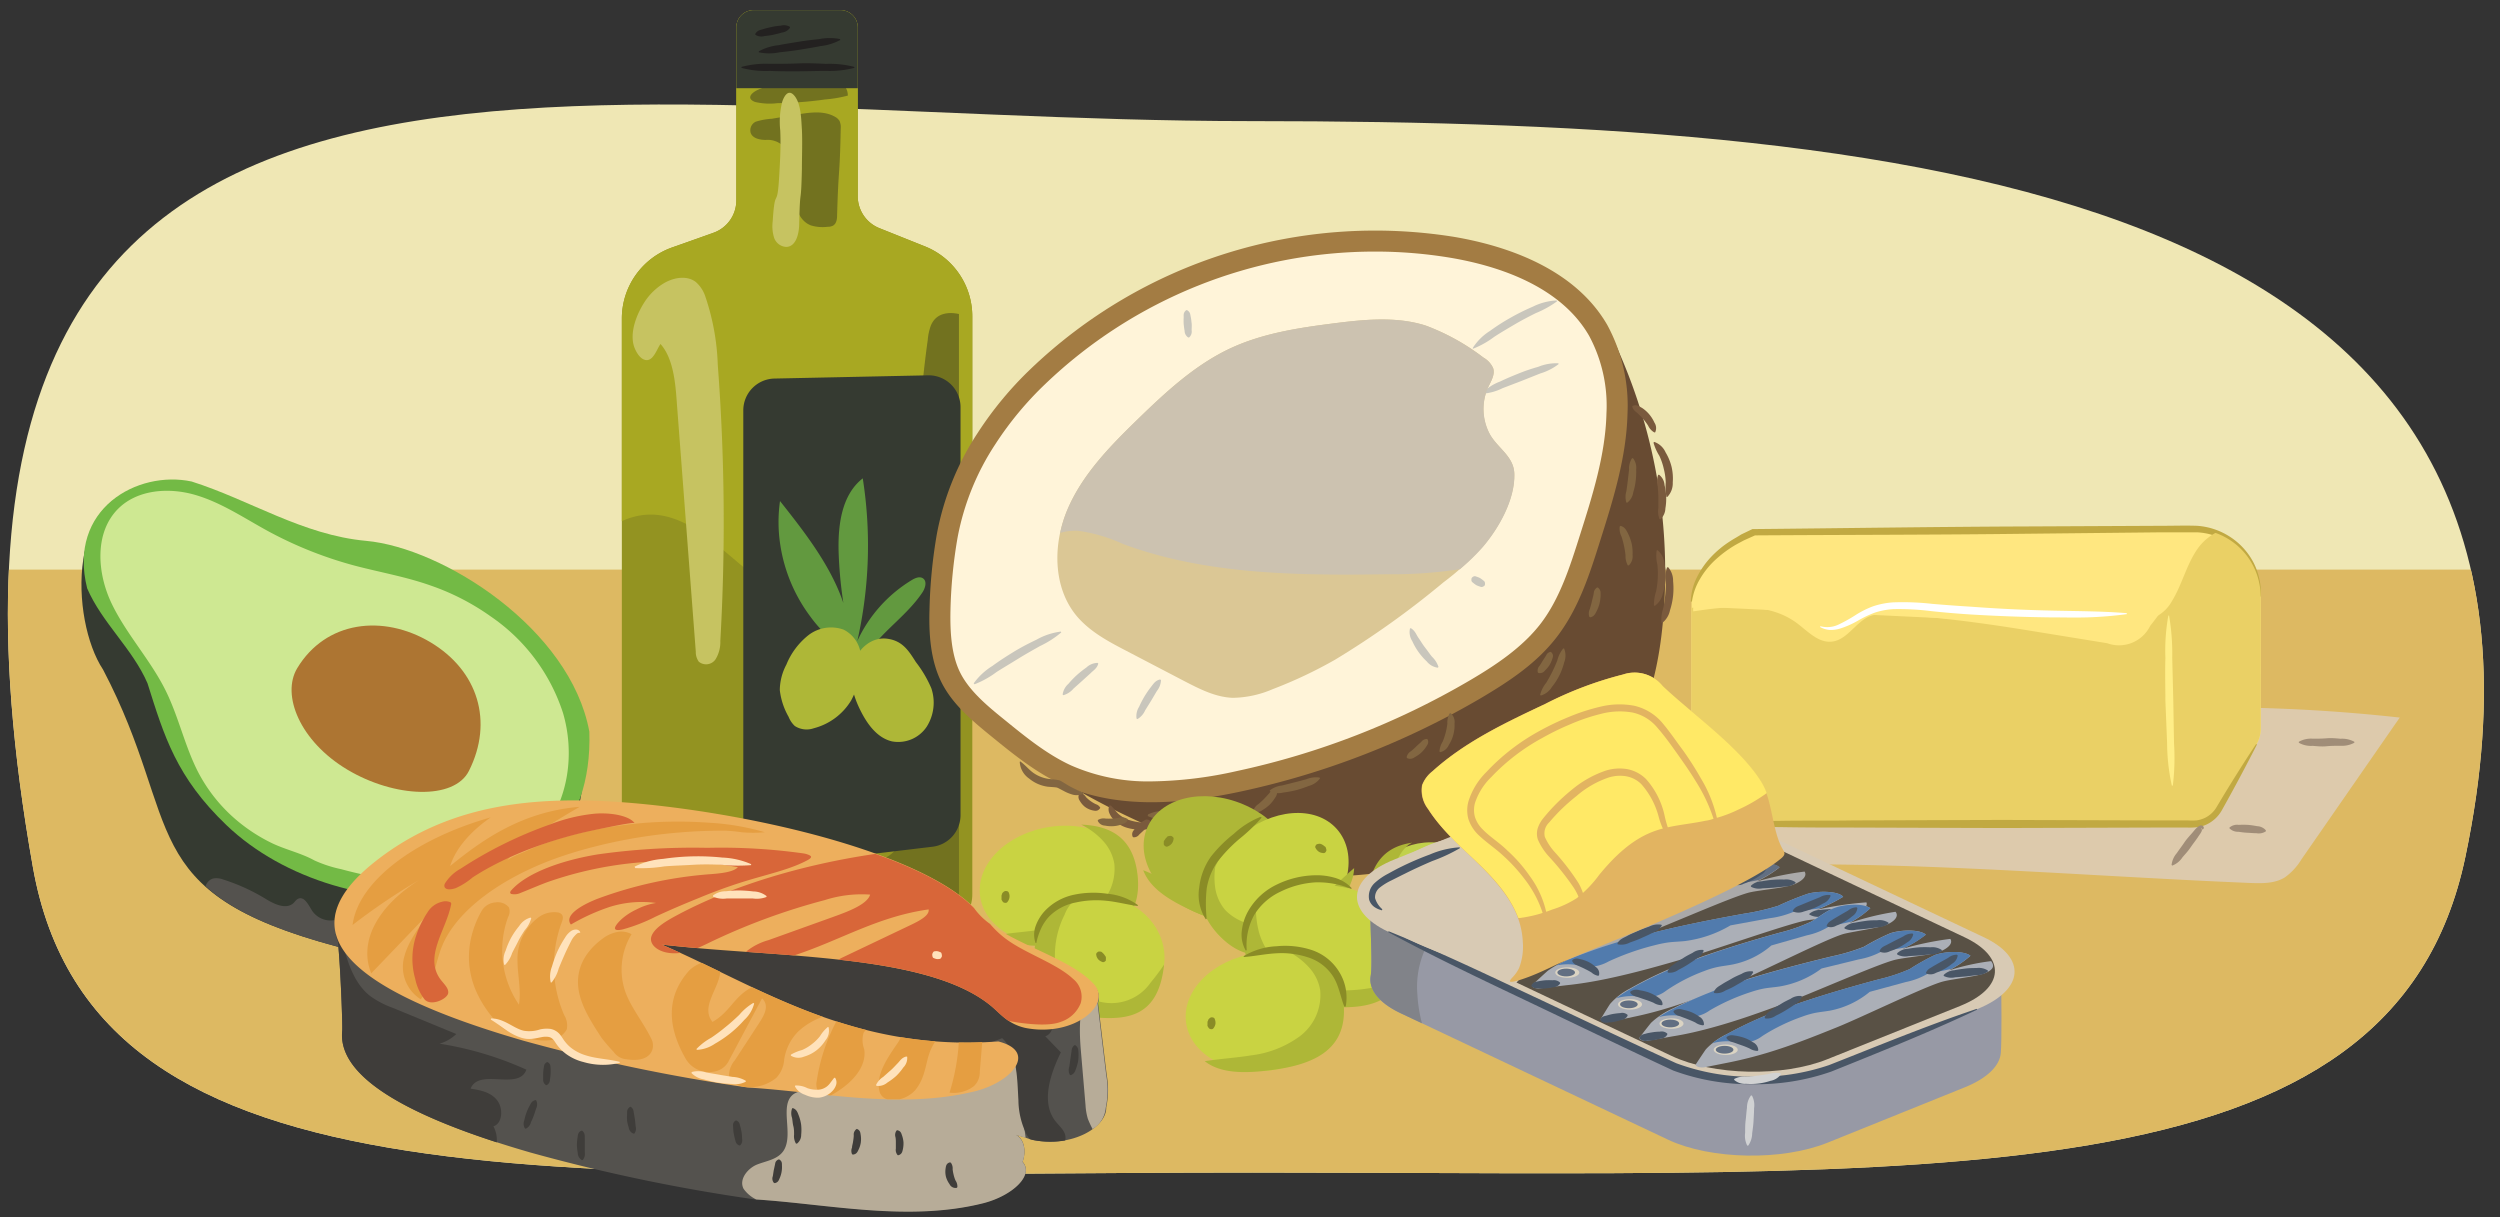 <svg xmlns="http://www.w3.org/2000/svg" xmlns:xlink="http://www.w3.org/1999/xlink" width="380" height="185" viewBox="0 0 380 185"><rect x="0" y="0" width="380" height="185" fill="#333333" stroke="none"/><defs><clipPath id="a"><path d="M374.74,130.23C395.84,29.49,294.85,18.41,190.12,18.41S-20.34-11.13,5,131.81c9.4,53.07,80.68,46.42,185.4,46.42S363.69,183,374.74,130.23Z" fill="#efe7b4"/></clipPath></defs><path d="M374.74,130.23C395.84,29.49,294.85,18.41,190.12,18.41S-20.34-11.13,5,131.81c9.4,53.07,80.68,46.42,185.4,46.42S363.69,183,374.74,130.23Z" fill="#efe7b4"/><g clip-path="url(#a)"><rect x="-4.25" y="86.58" width="403.91" height="92.97" fill="#ddb962"/></g><path d="M140.59,37.45l-6.92-2.77a5.23,5.23,0,0,1-3.29-4.85V4.18a2.64,2.64,0,0,0-2.63-2.64H114.56a2.64,2.64,0,0,0-2.64,2.64V30.46a5.22,5.22,0,0,1-3.47,4.92l-6.31,2.24a11.47,11.47,0,0,0-7.62,10.8v88.5a5.65,5.65,0,0,0,3.36,5.17l11.6,5.16a5.74,5.74,0,0,0,3.42.37l30.35-6.11a5.66,5.66,0,0,0,4.54-5.55V48.09A11.45,11.45,0,0,0,140.59,37.45Z" fill="#939321"/><path d="M140.59,37.45l-6.92-2.77a5.23,5.23,0,0,1-3.29-4.85V4.18a2.64,2.64,0,0,0-2.63-2.64H114.56a2.64,2.64,0,0,0-2.64,2.64V30.46a5.22,5.22,0,0,1-3.47,4.92l-6.31,2.24a11.46,11.46,0,0,0-7.62,10.8v30.8a10.43,10.43,0,0,1,4.13-1c4.92-.12,9,3.46,12.78,6.65,5.48,4.66,11.38,9,18.07,11.62a32.64,32.64,0,0,0,18.29,2V48.09A11.45,11.45,0,0,0,140.59,37.45Z" fill="#a8a822"/><path d="M127.25,12.29a2.32,2.32,0,0,1,1.62,2.24,19.66,19.66,0,0,1-3.47.59c-1.18.17-2.37.3-3.56.39s-2.43.15-3.65.17a9.81,9.81,0,0,1-3.42-.18c-1.32-.5-.65-1.3.27-1.77a13.39,13.39,0,0,1,4.47-1.22c1.29-.15,2.6-.22,3.89-.33A8.92,8.92,0,0,1,127.25,12.29Z" fill="#72721f"/><path d="M121.21,17.4c1.91-.32,4-.61,5.67.33a1.79,1.79,0,0,1,.73.66,2.33,2.33,0,0,1,.18,1.15c-.15,7.72-.33,5.44-.55,13.15,0,.6-.09,1.3-.61,1.6a1.64,1.64,0,0,1-.82.18,6,6,0,0,1-2.58-.22c-2.19-.87-2.57-3.75-2.66-6.1-.18-4.78-.57.45-1.15-4.3a3.2,3.2,0,0,0-.71-1.94,3.45,3.45,0,0,0-2.33-.64c-.78,0-2-.2-2.28-1.09a1.44,1.44,0,0,1,.77-1.68,10.09,10.09,0,0,1,2.45-.45Z" fill="#72721f"/><path d="M141.48,49.51a8.25,8.25,0,0,0-.46,2.15,170.21,170.21,0,0,0-1.55,18.45c-.09,7.4.78,14.77,1.17,22.15.7,13.37-.2,6.77-1.09,20.13-.24,3.49-.47,7-1,10.45-.47,3.21-1.65,6.94-4.76,7.86-4.13,1.22-7.78-3.5-12.08-3.66-3-.12-5.64,2-7.63,4.34s-3.78,4.91-6.48,6.28-6.71.78-7.79-2a15.93,15.93,0,0,1-.47-3.79c-.15-1.27-.82-2.66-2.07-2.93a7,7,0,0,0-.78,2.75v1.79a11.82,11.82,0,0,0,.21,1.47,17.13,17.13,0,0,0,2.18,5.46l11.39,5.06a3.61,3.61,0,0,0,1.48.31,3.38,3.38,0,0,0,.72-.07l30.36-6.11a3.67,3.67,0,0,0,2.93-3.59V48.09c0-.12,0-.24,0-.36C144,47.35,142.22,47.66,141.48,49.51Z" fill="#72721f"/><path d="M101,43c1.46-.83,3.43-1.17,4.77-.13a5,5,0,0,1,1.45,2.23,35.7,35.7,0,0,1,1.88,10.33,316.8,316.8,0,0,1,.39,42,5,5,0,0,1-.73,2.79,1.74,1.74,0,0,1-2.54.36,2.51,2.51,0,0,1-.46-1.52l-2.81-36.89c-.24-3.09-.37-7.42-2.55-9.88-.54.71-1.07,2.6-2.23,2.44-.9-.13-1.51-1.28-1.77-2-.76-2.18.41-5.06,1.61-6.88A9,9,0,0,1,101,43Z" fill="#c6c361"/><path d="M118.45,26.59c-.32,5.69-.64,1.37-1,7.05a5.94,5.94,0,0,0,.2,2.45,2.06,2.06,0,0,0,1.83,1.44c1.53,0,2-2.05,2-3.58.14-6.09.27-2.17.41-8.26,0-2,.09-4,0-6-.11-1.54-.11-4.05-1.24-5.25-.88-.92-1.5.25-1.76,1.06a12.52,12.52,0,0,0-.29,4.36C118.7,22.12,118.58,24.36,118.45,26.59Z" fill="#c6c361"/><path d="M130.38,13.41V4.18a2.64,2.64,0,0,0-2.63-2.64H114.56a2.64,2.64,0,0,0-2.64,2.64v9.23Z" fill="#353a31"/><path d="M112.71,10.17A14.28,14.28,0,0,1,117,9.7c1.43,0,2.86,0,4.29-.06s2.85,0,4.28.07a14.94,14.94,0,0,1,4.29.46v.15a15.3,15.3,0,0,1-4.29.46c-1.43,0-2.85.05-4.28.06s-2.86,0-4.29-.06a14.26,14.26,0,0,1-4.29-.46Z" fill="#232120"/><path d="M115.34,7.8a7.89,7.89,0,0,1,3-.93c1-.2,2.06-.36,3.09-.53s2.07-.29,3.11-.4a8,8,0,0,1,3.16,0l0,.15a8.29,8.29,0,0,1-3,.92c-1,.2-2.06.37-3.09.54s-2.07.29-3.11.4a7.69,7.69,0,0,1-3.17,0Z" fill="#232120"/><path d="M114.81,5.14c.34-.57.79-.58,1.22-.72s.87-.23,1.31-.33.88-.15,1.33-.19a1.77,1.77,0,0,1,1.41.19l0,.14a1.78,1.78,0,0,1-1.23.72c-.43.13-.87.23-1.3.33s-.89.15-1.34.2a1.7,1.7,0,0,1-1.41-.2Z" fill="#232120"/><path d="M141.68,128.71l-23.29,2.79a4.83,4.83,0,0,1-5.41-4.8V62.38a4.84,4.84,0,0,1,4.73-4.84L141,57.05A4.84,4.84,0,0,1,146,61.89v62A4.84,4.84,0,0,1,141.68,128.71Z" fill="#353a31"/><path d="M118.56,76.16c5,6.3,10.31,13.17,10.78,21.23a65.41,65.41,0,0,1-1.86-13.2c-.15-4.18.37-8.92,3.66-11.48a65.76,65.76,0,0,1-.83,24.73,21.24,21.24,0,0,1,8.28-9.27c.51-.31,1.19-.6,1.69-.27.69.46.35,1.54-.12,2.22-2.21,3.26-5.56,5.5-7.91,8.63a23.57,23.57,0,0,0-1.65,2.82c-.75-.74-1.16-1.75-1.87-2.53a8.08,8.08,0,0,0-1.46-1.14,19.63,19.63,0,0,1-4.08-4.16,24.25,24.25,0,0,1-4.58-10.88A22.8,22.8,0,0,1,118.56,76.16Z" fill="#62993f"/><path d="M141.56,104.61a6.84,6.84,0,0,1-.7,5.85,5.2,5.2,0,0,1-5.28,2.23c-2.11-.49-3.58-2.39-4.59-4.31-1.17-2.21-2-4.78-1.37-7.21s2.79-4.43,5.27-4.08c2.28.31,3.22,1.8,4.32,3.54A18,18,0,0,1,141.56,104.61Z" fill="#aeb737"/><path d="M129.38,106.46a9.39,9.39,0,0,1-5.67,4.23,3.3,3.3,0,0,1-2.9-.34,3.81,3.81,0,0,1-.94-1.39,10.56,10.56,0,0,1-1.34-4.08,8.44,8.44,0,0,1,1-3.86,11,11,0,0,1,3.36-4.48,5.63,5.63,0,0,1,5.35-.83,4.81,4.81,0,0,1,2.63,4.43A12.77,12.77,0,0,1,129.38,106.46Z" fill="#aeb737"/><path d="M15.67,101.79c12.37,23.58,4.4,33.75,35.62,42.1,21.27,5.69,48.38-18.23,32.61-40.2C73.76,91.79,56.6,91.64,43,86c-7.31-2.74-11.7-11.31-19.68-11.83C10.11,74,10.63,94.19,15.67,101.79Z" fill="#353a31"/><path d="M29.13,73.19C38,76,46,81.33,55.65,82.21c11.72,1.07,31.06,13.35,33.93,29,1,30.37-37.74,30.9-55.16,14.21-7.62-7.3-9.45-13.48-12-21.56-2.26-5.24-6.91-9.19-9.17-14.43C10.22,77.35,20.91,71.43,29.13,73.19Z" fill="#73ba45"/><path d="M30.08,117.29c-2-3.92-2.93-8.34-4.89-12.3C22.9,100.35,19.26,96.47,17,91.8s-2.69-10.87,1-14.51c2.95-2.9,7.68-3.22,11.65-2.07s7.46,3.53,11.09,5.51A60.33,60.33,0,0,0,54,86c3.82,1,7.73,1.68,11.46,3a36,36,0,0,1,9.12,4.69,28.33,28.33,0,0,1,11,14.69c1.76,6,.89,12.85-2.93,17.77s-10.38,7.5-16.72,7.82a39,39,0,0,1-9.4-.76c-1.58-.31-3.14-.68-4.69-1.1a19.3,19.3,0,0,1-4.06-1.33c-2-1.11-4.3-1.6-6.4-2.6a25.57,25.57,0,0,1-6.22-4.22A24.21,24.21,0,0,1,30.08,117.29Z" fill="#cee892"/><path d="M71.28,117.17c3.77-7.5,1.37-15.23-5.84-19.54s-15.92-3.26-20.26,3.93c-2.45,4.07.4,11.11,7.61,15.42S69.05,121.63,71.28,117.17Z" fill="#ad7532"/><path d="M51.29,143.89c11.79,3.15,25.37-2.79,32.45-12.45h0l-10.2,6.16a8.88,8.88,0,0,1-4,1.61c-1.56.09-3.35-.58-4.54.42.68,1-.9,2.23-2.12,2s-2.33-1-3.57-1-2.26,1.95-1.12,2.44a9.91,9.91,0,0,1-6.77-3.37,3.38,3.38,0,0,1-4-1.3c-.54-.88-1.19-2.23-2.12-1.78-.29.14-.46.43-.69.65-1.09,1-2.85.2-4.13-.58a29.6,29.6,0,0,0-6.54-3,2.94,2.94,0,0,0-1.43-.18,1.51,1.51,0,0,0-.81.44,2,2,0,0,0-.46.75C35.14,138.27,41.14,141.17,51.29,143.89Z" fill="#54524e"/><path d="M188.79,130.71a52.81,52.81,0,0,0,15.7,2.42A55.63,55.63,0,0,0,216,131.38c12.45-3,25.44-8.39,31.87-19.46,3.06-5.28,4.34-11.41,4.9-17.49a82.87,82.87,0,0,0-6.73-41,13.84,13.84,0,0,0-2.24-3.8,12,12,0,0,0-4.35-2.8c-8.12-3.39-17.36-2.78-26-1a110.08,110.08,0,0,0-38.82,16.57c-6,4-11.74,8.73-16,14.64a58.08,58.08,0,0,0-7.21,14.68c-.91,2.6-1.71,5.24-2.48,7.89s-1.6,5-1.38,7.64c.16,1.93,1.55,2.93,3,4q3.25,2.53,6.67,4.81a112.6,112.6,0,0,0,14.36,8.11A111.92,111.92,0,0,0,187,130.17Q187.88,130.46,188.79,130.71Z" fill="#684b32"/><path d="M156.67,56.07A75.73,75.73,0,0,1,221,36c9.14,1.55,18.7,5.38,23.32,13.42a25.78,25.78,0,0,1,3.06,13.48c-.17,6.65-2.19,13.1-4.2,19.44-1.57,5-3.2,10-6.33,14.2s-7.41,7-11.82,9.61a123.44,123.44,0,0,1-36.34,14.14c-9,1.94-18.79,2.79-27.18-1-4-1.82-7.4-4.58-10.78-7.33-2.89-2.35-5.86-4.81-7.56-8.12s-2-7.31-1.89-11.06a77.12,77.12,0,0,1,1.13-11.65,41.9,41.9,0,0,1,6.18-15.3A54.26,54.26,0,0,1,156.67,56.07Z" fill="#a37c43"/><path d="M175.11,118.77a29,29,0,0,1-12.27-2.41c-3.66-1.67-6.93-4.33-10.1-6.91-2.48-2-5.29-4.3-6.73-7.09s-1.6-6.42-1.54-9.53a73.58,73.58,0,0,1,1.09-11.17,38.75,38.75,0,0,1,5.73-14.14,50.72,50.72,0,0,1,7.6-9.16,72.48,72.48,0,0,1,50.17-20.12,69.62,69.62,0,0,1,11.41.94c7.2,1.22,16.71,4.27,21.08,11.87a22.45,22.45,0,0,1,2.63,11.8c-.15,6.25-2.13,12.51-4.05,18.56-1.47,4.65-3,9.47-5.84,13.24s-7.1,6.55-10.88,8.77A119.63,119.63,0,0,1,188,117.2,62.07,62.07,0,0,1,175.11,118.77Z" fill="#fff4d9"/><path d="M226.19,58.89c.44-.94,1.07-1.92.78-2.9a3.47,3.47,0,0,0-1.49-1.64,33.79,33.79,0,0,0-8.76-4.86c-4.45-1.42-9.27-.94-13.91-.35-5.37.68-10.82,1.5-15.74,3.78-5.46,2.54-9.95,6.74-14.27,10.94-4.11,4-8.25,8.24-10.52,13.53S160,89.32,163.72,93.71c2,2.33,4.75,3.8,7.47,5.21l8.85,4.62c2.32,1.2,4.72,2.43,7.33,2.53a15.79,15.79,0,0,0,6.06-1.31,68.21,68.21,0,0,0,9.51-4.49,134,134,0,0,0,16.45-11.74,42.33,42.33,0,0,0,6-5.46c2.44-2.86,4.91-7.22,4.78-11.12-.1-2.73-2.83-4-3.91-6.29A8.09,8.09,0,0,1,226.19,58.89Z" fill="#dbc795"/><path d="M251.44,67.17a2.93,2.93,0,0,1,1.73,1.59,8,8,0,0,1,.91,2.2,7.86,7.86,0,0,1,.18,2.37,3,3,0,0,1-.82,2.2l-.14,0a8.29,8.29,0,0,1-.11-2.19,9.47,9.47,0,0,0-.29-2.06,9.68,9.68,0,0,0-.68-2,7.58,7.58,0,0,1-.89-2Z" fill="#7a5a3d"/><path d="M251.94,83.62a3,3,0,0,1,1.05,2,8.8,8.8,0,0,1,.19,2.29,9.11,9.11,0,0,1-.42,2.26,3.05,3.05,0,0,1-1.23,1.92l-.13-.06a6.5,6.5,0,0,1,.33-2.14,14,14,0,0,0,.25-2,12.93,12.93,0,0,0-.06-2.06,5.83,5.83,0,0,1-.11-2.15Z" fill="#7a5a3d"/><path d="M178.63,126.72a5.63,5.63,0,0,1,1.28,1,4.65,4.65,0,0,0,1.29.71,4.76,4.76,0,0,0,1.45.31,6.15,6.15,0,0,1,1.62.07l.06.14a1.79,1.79,0,0,1-1.66.86,4.39,4.39,0,0,1-3.49-1.28,1.79,1.79,0,0,1-.69-1.74Z" fill="#7a5a3d"/><path d="M168.85,122.45c.59.54.81,1,1.29,1.38a4.34,4.34,0,0,0,1.57.84,8,8,0,0,0,1.86.35,4.36,4.36,0,0,1,2,.39v.15a3.26,3.26,0,0,1-2.07.53,7,7,0,0,1-2.2-.27,4.7,4.7,0,0,1-2-1.2,3.38,3.38,0,0,1-.67-1,1.45,1.45,0,0,1,0-1.19Z" fill="#7a5a3d"/><path d="M191.27,131.5a2.05,2.05,0,0,1,1,.54,4.1,4.1,0,0,0,.88.4,3.71,3.71,0,0,0,.94.17,2.43,2.43,0,0,1,1.13.13l.07.13a1.13,1.13,0,0,1-1.11.81,3.26,3.26,0,0,1-1.39-.09,3,3,0,0,1-1.2-.72c-.32-.31-.72-.7-.46-1.3Z" fill="#7a5a3d"/><path d="M167.19,122.88c-.36.5-.81.36-1.19.28a3,3,0,0,1-1.09-.52,3.13,3.13,0,0,1-.78-.92,1,1,0,0,1,0-1.21l.14,0a1.53,1.53,0,0,1,.8.65,5.21,5.21,0,0,0,1.34,1c.27.15.5.12.83.6Z" fill="#7a5a3d"/><path d="M174.82,124.79c0,.57-.25.66-.44.88l-.59.6-.62.57a1,1,0,0,1-.88.43l-.12-.08a.91.91,0,0,1,.17-1,4.46,4.46,0,0,1,.6-.76,4.37,4.37,0,0,1,.77-.59c.28-.16.51-.41,1-.16Z" fill="#7a5a3d"/><path d="M180.13,126.69c.46.21.36.31.39.44a1,1,0,0,1-.15.7c-.06.11-.05.24-.52.26l-.14,0c-.43-.2-.37-.31-.39-.44a1.45,1.45,0,0,1,0-.36,1.09,1.09,0,0,1,.13-.34c.07-.11,0-.24.53-.26Z" fill="#7a5a3d"/><path d="M248.16,61.7c.62-.26,1,.07,1.44.31a5.08,5.08,0,0,1,1.11,1,5.47,5.47,0,0,1,.77,1.24,1.49,1.49,0,0,1,.1,1.47l-.14,0a2.28,2.28,0,0,1-.91-1,8.86,8.86,0,0,0-.74-1,8.59,8.59,0,0,0-.84-.87c-.3-.3-.66-.42-.85-1.05Z" fill="#7a5a3d"/><path d="M252.15,72.14a2.15,2.15,0,0,1,.86,1.59,8.56,8.56,0,0,1,.13,3.54,2.35,2.35,0,0,1-.74,1.65l-.15,0a3.29,3.29,0,0,1-.18-1.72c0-.55,0-1.09,0-1.63s-.05-1.09-.1-1.63a3,3,0,0,1,.06-1.73Z" fill="#7a5a3d"/><path d="M253.54,86.2a3.11,3.11,0,0,1,.77,2.12,11.17,11.17,0,0,1,0,2.24,10.91,10.91,0,0,1-.47,2.2,3.26,3.26,0,0,1-1.17,1.92l-.13-.06a5.3,5.3,0,0,1,.27-2.14,20.06,20.06,0,0,0,.3-2,17.65,17.65,0,0,0,.1-2.06,5,5,0,0,1,.17-2.15Z" fill="#7a5a3d"/><path d="M231.61,125.06c0,.74-.52,1.09-.93,1.47a7.62,7.62,0,0,1-1.41,1,7.82,7.82,0,0,1-1.59.65,2.14,2.14,0,0,1-1.75,0l0-.14a2.94,2.94,0,0,1,1.41-.85c.47-.22.93-.44,1.38-.69s.88-.51,1.32-.79a2.79,2.79,0,0,1,1.48-.72Z" fill="#826641"/><path d="M242.88,89.31c.5.39.4.82.41,1.23a6.39,6.39,0,0,1-.17,1.24,6.18,6.18,0,0,1-.46,1.17c-.19.36-.35.77-.95.88l-.13-.07a1.58,1.58,0,0,1,.09-1.22c.09-.36.2-.7.28-1.06s.18-.71.26-1.07,0-.71.53-1.1Z" fill="#826641"/><path d="M235.83,99.17c.38.45.18.75.09,1.07a4.45,4.45,0,0,1-.43.91,4.28,4.28,0,0,1-.65.76.94.94,0,0,1-1,.38l-.1-.11a1.1,1.1,0,0,1,.29-1c.15-.24.31-.48.45-.72l.46-.72c.17-.24.19-.52.75-.66Z" fill="#826641"/><path d="M246.31,79.93c.71.18.92.73,1.17,1.21a7.13,7.13,0,0,1,.55,1.57,7,7,0,0,1,.12,1.65,1.89,1.89,0,0,1-.57,1.58l-.15,0a2.89,2.89,0,0,1-.35-1.52,11.21,11.21,0,0,0-.23-1.43,13.93,13.93,0,0,0-.37-1.41,2.72,2.72,0,0,1-.29-1.54Z" fill="#826641"/><path d="M217,112.39c.23.57-.06.85-.26,1.17a4.79,4.79,0,0,1-.74.87,4.64,4.64,0,0,1-.94.65,1.12,1.12,0,0,1-1.19.15l-.06-.14a1.38,1.38,0,0,1,.65-.9c.25-.21.5-.42.73-.65s.47-.44.72-.66.36-.52,1-.56Z" fill="#826641"/><path d="M248.2,69.63a2.34,2.34,0,0,1,.5,1.73,11.47,11.47,0,0,1-.08,1.76,10,10,0,0,1-.37,1.73,2.37,2.37,0,0,1-.9,1.55l-.14,0a3,3,0,0,1,0-1.74c.08-.55.16-1.1.22-1.65s.13-1.09.19-1.64a2.87,2.87,0,0,1,.43-1.69Z" fill="#826641"/><path d="M237.75,98.59a2.85,2.85,0,0,1,0,2.11,9.56,9.56,0,0,1-1.87,3.73,2.91,2.91,0,0,1-1.67,1.29l-.11-.1a4.68,4.68,0,0,1,.91-1.81,21.75,21.75,0,0,0,1.71-3.44,4.46,4.46,0,0,1,.9-1.81Z" fill="#826641"/><path d="M220.48,108.38a1.79,1.79,0,0,1,.61,1.6,5.57,5.57,0,0,1-.87,3.26,1.87,1.87,0,0,1-1.31,1.09l-.11-.1a3.16,3.16,0,0,1,.48-1.49,9.59,9.59,0,0,0,.46-1.37A9.87,9.87,0,0,0,220,110a2.87,2.87,0,0,1,.33-1.54Z" fill="#826641"/><path d="M194,120c.27.59,0,1-.23,1.33a5.5,5.5,0,0,1-.8,1,5.73,5.73,0,0,1-1.06.79,1.36,1.36,0,0,1-1.34.23l-.06-.14a1.81,1.81,0,0,1,.79-1c.28-.25.56-.49.82-.76s.51-.54.76-.82.37-.62,1-.77Z" fill="#826641"/><path d="M171.43,124.5c-.16.61-.6.68-1,.83a4.34,4.34,0,0,1-1.23.25,4.76,4.76,0,0,1-1.25-.09,1.25,1.25,0,0,1-1.08-.7l0-.14a1.6,1.6,0,0,1,1.16-.23,9.13,9.13,0,0,0,1,0c.35,0,.69-.06,1-.1a1.53,1.53,0,0,1,1.19.08Z" fill="#826641"/><path d="M155.08,115.73c.83.61,1.3,1.26,2,1.75a5.25,5.25,0,0,0,2.32.91c.43.06.89.07,1.44.18a1.47,1.47,0,0,1,.47.17l.33.2.59.36c.8.49,1.5.76,2.4,1.22v.14a2.38,2.38,0,0,1-1.53.14,6.32,6.32,0,0,1-1.39-.56l-.63-.33-.29-.15-.19-.06c-.37-.06-.85-.07-1.35-.12a5.61,5.61,0,0,1-2.81-1.23A3.3,3.3,0,0,1,155,115.8Z" fill="#826641"/><path d="M174.5,123.8a5,5,0,0,1,2.3-.53l2.29-.27c.77-.08,1.53-.18,2.29-.28a5.39,5.39,0,0,1,2.37,0l0,.14a4.29,4.29,0,0,1-2.21,1c-.77.18-1.55.31-2.34.42a21,21,0,0,1-2.37.15,4.11,4.11,0,0,1-2.38-.4Z" fill="#826641"/><path d="M193,120.15a3.59,3.59,0,0,1,1.85-.75l1.87-.47c.62-.15,1.24-.32,1.86-.49a3.8,3.8,0,0,1,2-.25l.06.13a3.1,3.1,0,0,1-1.7,1.14,18.44,18.44,0,0,1-1.9.64,19,19,0,0,1-2,.37,3,3,0,0,1-2-.18Z" fill="#826641"/><path d="M223.84,52.92a8.42,8.42,0,0,1,2.65-2.63,31.51,31.51,0,0,1,3.12-2A34.59,34.59,0,0,1,233,46.61a9,9,0,0,1,3.61-.94l.05.14a15.16,15.16,0,0,1-3.21,1.78c-1.09.54-2.16,1.1-3.2,1.71s-2.08,1.22-3.1,1.88A14,14,0,0,1,223.93,53Z" fill="#c9c6bc"/><path d="M225.33,59.74A7.11,7.11,0,0,1,228,58c.93-.45,1.89-.85,2.86-1.24s1.94-.72,2.94-1a7.28,7.28,0,0,1,3.09-.54l0,.14a8.7,8.7,0,0,1-2.78,1.41l-2.86,1.14L228.4,59a8.12,8.12,0,0,1-3,.84Z" fill="#c9c6bc"/><path d="M180.45,47.15c.51.32.46.67.54,1s.1.7.14,1,0,.7,0,1.06a1.19,1.19,0,0,1-.38,1.08h-.15a1.22,1.22,0,0,1-.54-1c-.07-.35-.1-.7-.14-1a9.38,9.38,0,0,1,0-1.06c0-.36-.08-.7.39-1.09Z" fill="#c9c6bc"/><path d="M148,103.87a10,10,0,0,1,2.85-2.65c1.05-.77,2.14-1.47,3.25-2.15s2.26-1.27,3.43-1.83A10.18,10.18,0,0,1,161.25,96l.06.13a14.68,14.68,0,0,1-3.25,2.08c-1.11.63-2.22,1.25-3.3,1.92s-2.18,1.32-3.26,2a14,14,0,0,1-3.37,1.88Z" fill="#c9c6bc"/><path d="M166.94,100.87c-.21.75-.72,1-1.15,1.44l-1.3,1.18-1.32,1.18a3.13,3.13,0,0,1-1.54,1l-.11-.09a2.68,2.68,0,0,1,.89-1.65,14.37,14.37,0,0,1,1.27-1.32,16,16,0,0,1,1.44-1.14,2.55,2.55,0,0,1,1.73-.71Z" fill="#c9c6bc"/><path d="M176.47,103.37a2.83,2.83,0,0,1-.63,1.67l-.87,1.47-.9,1.45a2.92,2.92,0,0,1-1.17,1.34l-.14-.06a2.59,2.59,0,0,1,.37-1.78,15.52,15.52,0,0,1,.81-1.57,14.58,14.58,0,0,1,1-1.46c.37-.46.66-1,1.4-1.15Z" fill="#c9c6bc"/><path d="M214.44,95.48c.67.39.83,1,1.15,1.45s.63,1,1,1.47.69.95,1.06,1.41a3.73,3.73,0,0,1,1,1.57l-.1.11a2.57,2.57,0,0,1-1.68-.95,9.63,9.63,0,0,1-2.21-3.1,2.51,2.51,0,0,1-.34-1.91Z" fill="#c9c6bc"/><path d="M223.74,87.79c.4-.34.53-.18.72-.13a3.11,3.11,0,0,1,.53.22c.15.11.31.21.46.34s.32.19.26.68l-.07.13c-.39.3-.53.18-.72.12a3.44,3.44,0,0,1-.53-.21,5,5,0,0,1-.46-.34c-.14-.13-.34-.16-.26-.68Z" fill="#c9c6bc"/><path d="M226.3,65.66a8.09,8.09,0,0,1-.11-6.77c.44-.94,1.07-1.92.78-2.9a3.47,3.47,0,0,0-1.49-1.64,33.79,33.79,0,0,0-8.76-4.86c-4.45-1.42-9.27-.94-13.91-.35-5.37.68-10.82,1.5-15.74,3.78-5.46,2.54-9.95,6.74-14.27,10.94-4.11,4-8.25,8.24-10.52,13.53A19,19,0,0,0,161.15,81a8.27,8.27,0,0,1,2.72-.32,24.29,24.29,0,0,1,6.81,2c12.67,4.7,26.52,4.79,40,4.61a70,70,0,0,0,11.23-.77,31,31,0,0,0,3.49-3.38c2.44-2.86,4.91-7.22,4.78-11.12C230.11,69.22,227.38,68,226.3,65.66Z" fill="#ccc2b0"/><ellipse cx="217.61" cy="137.24" rx="9.2" ry="9.91" transform="translate(60.33 340.83) rotate(-84.55)" fill="#c1d14b"/><path d="M217.52,136.4c.51,0,.47.1.57.18s.15.15.23.22l.18.26c.08.1.15.1.11.58l-.05.14c-.32.36-.51.23-.68.15a1.54,1.54,0,0,1-.47-.33,1.5,1.5,0,0,1-.28-.51c0-.18-.19-.37.25-.65Z" fill="#8a8c26"/><path d="M227.45,138.39a32.55,32.55,0,0,1-2,2.74,7.24,7.24,0,0,1-7.89,2.85,9.19,9.19,0,0,1-3.34-.92,7,7,0,0,1-3.31-5.66,13.76,13.76,0,0,1,1.47-6.6,5.68,5.68,0,0,1,1.72-2.39,3.2,3.2,0,0,1,.57-.32c-3.63.49-6.34,2.6-6.87,8.21-.72,7.47,3.54,9.57,9,10.09S226.63,146.14,227.45,138.39Z" fill="#aeb737"/><ellipse cx="185.47" cy="130.51" rx="8.97" ry="12.06" transform="translate(-6.85 250.69) rotate(-67.13)" fill="#aeb737"/><path d="M181.77,138.68c-3.78-1.66-6.93-3.54-8-6.41,2.21.9,4.32,2,6.54,2.9a15.58,15.58,0,0,0,7.77,1.32,7.81,7.81,0,0,0,6.27-4.35,6.8,6.8,0,0,0,.36-3.76,11.36,11.36,0,0,0-1.2-3.3c-.12-.22-.26-.44-.4-.66,3.77,2.49,5.72,5.84,3.41,10.94C193.48,142,187.86,141.36,181.77,138.68Z" fill="#aeb737"/><path d="M178.05,127.07c.47.25.33.45.3.64a1.38,1.38,0,0,1-.26.53,1.34,1.34,0,0,1-.46.36c-.17.08-.36.22-.69-.14l-.05-.14c0-.47,0-.48.09-.58l.17-.26.21-.22c.09-.08,0-.16.55-.21Z" fill="#8a8c26"/><ellipse cx="194.16" cy="133.97" rx="12.06" ry="8.97" transform="translate(-40.15 161.29) rotate(-41.25)" fill="#c9d342"/><path d="M200.26,140.56c3.06-2.77,5.45-5.54,5.57-8.61-1.81,1.55-3.47,3.27-5.29,4.81a15.51,15.51,0,0,1-7,3.71,7.8,7.8,0,0,1-7.31-2.15,6.75,6.75,0,0,1-1.53-3.46,10.88,10.88,0,0,1,.09-3.51c0-.25.1-.5.17-.75-2.79,3.56-3.58,7.35.22,11.45C190.19,147.43,195.32,145,200.26,140.56Z" fill="#aeb737"/><path d="M200.25,128.3c.49-.11.47,0,.58,0l.27.15.24.19c.1.07.17.05.27.52v.14c-.19.45-.41.38-.6.35a1.25,1.25,0,0,1-.55-.19,1.49,1.49,0,0,1-.41-.42c-.09-.17-.29-.32.08-.7Z" fill="#8a8c26"/><ellipse cx="160.93" cy="134.54" rx="12.06" ry="8.97" transform="translate(-17.69 24.56) rotate(-8.27)" fill="#c9d342"/><path d="M162,143.45c-4.09.53-7.75.55-10.16-1.35,2.35-.37,4.74-.51,7.09-.9a15.6,15.6,0,0,0,7.34-2.89,7.79,7.79,0,0,0,3.11-7,6.76,6.76,0,0,0-1.64-3.41,11,11,0,0,0-2.73-2.2c-.22-.13-.44-.25-.67-.36,4.51.18,7.91,2,8.56,7.6C173.74,140.25,168.59,142.59,162,143.45Z" fill="#aeb737"/><path d="M152.81,135.43c.52,0,.5.22.58.39a1.33,1.33,0,0,1-.16,1.14c-.11.16-.19.37-.66.23l-.12-.09c-.28-.38-.22-.42-.22-.54l0-.31c0-.1,0-.19.06-.3s-.05-.16.36-.46Z" fill="#8a8c26"/><ellipse cx="201.64" cy="143.76" rx="9.2" ry="12.35" transform="translate(39.38 330.84) rotate(-84.55)" fill="#c9d342"/><path d="M210.11,144.49c.49.11.41.25.44.38a1.22,1.22,0,0,1,0,.38,1.12,1.12,0,0,1-.2.33c-.08.09-.12.23-.57.07l-.12-.08c-.34-.32-.28-.35-.28-.44a.85.85,0,0,1,0-.23.81.81,0,0,1,.11-.2c.06-.07,0-.13.49-.21Z" fill="#8a8c26"/><path d="M212.92,148.87a23.35,23.35,0,0,1-7.58,1.64,15.15,15.15,0,0,1-10.89-3.8,11.27,11.27,0,0,1-3-4.71,14.36,14.36,0,0,1-.55-4.17,9.64,9.64,0,0,0-1.59,4.76c-.71,7.47,4.63,9.68,11.42,10.33C206.2,153.44,210.88,153.1,212.92,148.87Z" fill="#aeb737"/><ellipse cx="167.1" cy="145.47" rx="9.2" ry="9.91" transform="translate(6.42 298) rotate(-84.55)" fill="#c9d342"/><path d="M167,144.63c.51,0,.47.1.57.18s.15.15.23.22l.18.26c.07.1.15.1.11.58l0,.14c-.32.36-.51.23-.68.15a1.54,1.54,0,0,1-.47-.33,1.5,1.5,0,0,1-.28-.51c0-.18-.19-.37.25-.65Z" fill="#8a8c26"/><path d="M176.94,146.62a32.55,32.55,0,0,1-2.05,2.74,7.24,7.24,0,0,1-7.89,2.85,9.19,9.19,0,0,1-3.34-.92,7,7,0,0,1-3.31-5.66,13.76,13.76,0,0,1,1.47-6.6,5.6,5.6,0,0,1,1.72-2.39,3.2,3.2,0,0,1,.57-.32c-3.63.49-6.34,2.6-6.88,8.21-.71,7.47,3.55,9.57,9,10.09S176.12,154.37,176.94,146.62Z" fill="#aeb737"/><ellipse cx="192.24" cy="153.74" rx="12.06" ry="8.97" transform="translate(-20.13 29.27) rotate(-8.27)" fill="#c9d342"/><path d="M193.29,162.65c-4.09.53-7.75.55-10.17-1.35,2.36-.37,4.75-.51,7.1-.89a15.7,15.7,0,0,0,7.34-2.89,7.83,7.83,0,0,0,3.11-7,6.72,6.72,0,0,0-1.64-3.41,11,11,0,0,0-2.73-2.21c-.22-.13-.45-.24-.68-.36,4.52.19,7.91,2,8.57,7.6C205.05,159.45,199.89,161.79,193.29,162.65Z" fill="#aeb737"/><path d="M184.11,154.63c.52,0,.51.22.58.4a1.47,1.47,0,0,1,.06.59,1.48,1.48,0,0,1-.21.54c-.11.16-.2.38-.66.23l-.12-.09c-.28-.38-.23-.42-.22-.54v-.31c0-.09,0-.19.07-.29s-.05-.16.36-.47Z" fill="#8a8c26"/><path d="M157.41,143.36a3.87,3.87,0,0,1,0-2.58,6.76,6.76,0,0,1,1.34-2.25,8.49,8.49,0,0,1,4.49-2.53,14.36,14.36,0,0,1,5.06-.15,9.27,9.27,0,0,1,4.67,1.73l-.06.13c-1.66-.22-3.15-.64-4.74-.79a14.53,14.53,0,0,0-4.66.26,7.78,7.78,0,0,0-4,2.09,6.71,6.71,0,0,0-1.26,1.86,9.72,9.72,0,0,0-.73,2.21Z" fill="#8a8c26"/><path d="M191.78,124.28a27.42,27.42,0,0,1-3.46,3.29,23.48,23.48,0,0,0-3.21,3.35,9.8,9.8,0,0,0-1.69,4.14,21,21,0,0,0,0,4.61l-.14.06a6.88,6.88,0,0,1-1-4.82,10,10,0,0,1,1.77-4.69,20.4,20.4,0,0,1,3.48-3.47,13.18,13.18,0,0,1,4.08-2.59Z" fill="#8a8c26"/><path d="M189.36,144.5a4.9,4.9,0,0,1-.61-3,8,8,0,0,1,.92-2.92,9.89,9.89,0,0,1,4.41-4.13,13.9,13.9,0,0,1,5.83-1.41,9.82,9.82,0,0,1,3,.39,5.63,5.63,0,0,1,2.55,1.57l-.08.12a13.13,13.13,0,0,0-5.44-1,13.84,13.84,0,0,0-5.32,1.42,9.25,9.25,0,0,0-4,3.57,9.56,9.56,0,0,0-1.12,5.31Z" fill="#8a8c26"/><path d="M208.64,135.51a5.56,5.56,0,0,1,3.12,1.46,9.4,9.4,0,0,1,2.31,2.66,7.47,7.47,0,0,1,1,3.45,5.42,5.42,0,0,1-.2,1.79,3.56,3.56,0,0,1-.37.82,1.88,1.88,0,0,1-.27.36c0,.09-.49.48-.52,0l.12.08s0,0,0-.05,0,0,0,0a.09.09,0,0,0,0-.05s0,0,0,0,0-.06,0-.09,0-.27.05-.41.07-.53.09-.78a7.93,7.93,0,0,0,0-1.54,7.36,7.36,0,0,0-.93-2.92,10.11,10.11,0,0,0-2-2.43,23,23,0,0,1-2.49-2.15Z" fill="#8a8c26"/><path d="M204.32,153c-.6-1.65-.85-3.28-1.73-4.64a7,7,0,0,0-3.71-2.82,12.81,12.81,0,0,0-4.83-.64c-1.68.08-3.29.44-5,.57l0-.14a10.53,10.53,0,0,1,5-1.5,13,13,0,0,1,5.32.57,7.77,7.77,0,0,1,4.23,3.4,7.4,7.4,0,0,1,.95,5.19Z" fill="#8a8c26"/><path d="M168.23,163.44q-.67-5.48-1.33-11a2.54,2.54,0,0,0-.66-2.66c-4.18-4.57-14.77-6.56-18.13-11.52-7.43-7.55-28.49-13.21-46.88-15.42-17.52-2.11-32.25-1.2-44.43,8.56-4.78,3.82-7.07,7.75-5.44,11.72.4,3.81.73,12.81.66,13.51-.66,6.09,7.09,12.33,28.63,18.56a269.45,269.45,0,0,0,34.16,7.13c11.15.68,23.24,3.4,34.62.55,4.45-1.13,7.81-4.27,6-6.28.56-1.5.33-3.38-1-4.13a12.91,12.91,0,0,0,1.34.41,8.15,8.15,0,0,0,1.15.39c6.14,1.24,11.32-2,11.23-4.94A13,13,0,0,0,168.23,163.44Z" fill="#54524e"/><path d="M149.43,182.9c4.45-1.13,7.81-4.27,6-6.28.56-1.5.33-3.38-1-4.13a12.91,12.91,0,0,0,1.34.41l.12,0q-.77-5.77-1.52-11.54a1.72,1.72,0,0,0-.5-1.21,1.33,1.33,0,0,0-1.17,0c-2.66.85-5.13,2.3-7.78,3.22-7.31,2.56-15.34,1-22.91,2.43a3.72,3.72,0,0,0-1.3.45c-2.4,1.57,0,6.14-1.59,8.63-.87,1.35-2.58,1.56-4,2.11s-2.85,2.24-2.1,3.7a5,5,0,0,0,1.93,1.63C126.06,183.05,138.1,185.74,149.43,182.9Z" fill="#b7ac98"/><path d="M164.26,159.31,165,168a9.06,9.06,0,0,0,.36,2.08,15.51,15.51,0,0,0,.72,1.55,4.25,4.25,0,0,0,2-3.28,13,13,0,0,0,.07-4.91q-.67-5.48-1.33-11a2.54,2.54,0,0,0-.66-2.66h0C164,151.8,164,155.94,164.26,159.31Z" fill="#b7ac98"/><path d="M66.81,158.64a6.14,6.14,0,0,0,2.55-1.47l-9.72-4a13.75,13.75,0,0,1-3.37-1.77c-2.74-2.14-3.73-6-4.54-9.6-.25.05-.49.12-.72.19a6.21,6.21,0,0,0,.35,1.14c.4,3.81.73,12.81.66,13.51-.6,5.57,5.86,11.28,23.49,17A4.45,4.45,0,0,0,75,171.2c1.4-.43,1.53-2.77.53-4s-2.56-1.49-4-1.73c1.31-3.19,7.31.37,8.48-2.88A51.18,51.18,0,0,0,66.81,158.64Z" fill="#3f3d3a"/><path d="M161.91,173.35a2,2,0,0,0,.05-.43c0-1-.92-1.72-1.54-2.51-2.23-2.85-.77-7.18.83-10.45l-2.37-2.45c1.46-.43,1.5-2.92.42-4.11s-2.69-1.49-4.16-2c-4.55-1.44-8.34-4.84-12.39-7.55a46,46,0,0,0-30.51-7.62c-.74.08-1.48.18-2.21.31a22.49,22.49,0,0,0-8.43,3.09c-2.11,1.36-4.44,3.6-4.39,6.55a10.59,10.59,0,0,0,2.7,6.16,6.23,6.23,0,0,0,3.87,2c3.7.51,7.44-.4,11.17.08a81.48,81.48,0,0,1,8.92,2c3.2.78,6.39,1.59,9.62,2.2,6.24,1.18,12.84,1.64,18.84-.82,2.34,2.22,2.27,6.09,2.47,9.45a11.94,11.94,0,0,0,1.24,5.18,4.33,4.33,0,0,0,.5.71l.39.12A13.29,13.29,0,0,0,161.91,173.35Z" fill="#3f3d3a"/><path d="M79.5,158.17C47.84,149,46,139.83,56.78,131.15c12.18-9.76,26.92-10.66,44.43-8.56,18.39,2.22,39.46,7.88,46.88,15.42,3.36,5,13.95,7,18.13,11.52,3,3.12-3,8.21-10.44,6.7-2.71-.65-3.74-2.24-5.33-3.5-9.92-7.9-33-7.16-49.89-9.16,14.45,6.19,28.83,16.36,51.19,14.73,6,1.53,2.11,6.13-3.47,7.55-11.39,2.85-23.48.13-34.63-.55A270.67,270.67,0,0,1,79.5,158.17Z" fill="#edaf5d"/><path d="M102.89,139.12c-1.76.94-3.48,2-3.88,3.23s1.11,2.58,3.57,2.55a5.83,5.83,0,0,0,.84-.06c-1-.44-1.91-.86-2.86-1.27,1.76.2,3.59.38,5.46.54.57-.23,1.11-.5,1.63-.75a97.53,97.53,0,0,1,17.73-6.55,18.36,18.36,0,0,1,6.88-.83c-.41,1.42-3.08,2.48-5.51,3.35l-9.94,3.57a9.42,9.42,0,0,0-3.27,1.64,1.49,1.49,0,0,0-.12.14c2.41.18,4.84.35,7.26.55,7-2.27,12.63-5.89,20.47-7,.17.9-1.36,1.72-2.75,2.38l-10.14,4.83a9.23,9.23,0,0,0-.83.43c9.39,1,17.94,2.82,23,6.87,1,.79,1.77,1.7,2.87,2.44.62.12,1.25.23,1.91.31,1.74.22,4.44.47,6.06-.18a4.88,4.88,0,0,0,3-2.84,3.49,3.49,0,0,0-1.15-3.67c-2.4-2.26-6.85-3.74-9.82-5.8a14.35,14.35,0,0,1-2.81-2.56,10.2,10.2,0,0,1-2.44-2.42c-3.05-3.1-8.42-5.87-15-8.23C121.82,131.43,111.13,134.7,102.89,139.12Z" fill="#d86639"/><path d="M114.06,133.7c3-.89,6.28-1.65,8.67-2.95.28-.15.56-.33.55-.52s-.58-.41-1.08-.5a89.68,89.68,0,0,0-14.66-.86,103.25,103.25,0,0,0-16.7,1c-5.45.9-10.71,2.78-13.08,5.41-.19.2-.34.46-.05.6a2.21,2.21,0,0,0,1.45-.17c1.34-.53,2.62-1.09,4-1.61a56.73,56.73,0,0,1,29-2.29c-.65.74-2.55.94-4.12,1.06a62.56,62.56,0,0,0-17.26,3.76c-2.53,1-5.07,2.55-4,3.9a31.14,31.14,0,0,1,5.75-2.63,16.14,16.14,0,0,1,7.19-.65,9.76,9.76,0,0,0-3,1,9.22,9.22,0,0,0-2.25,1.47c-.5.47-2.06,2.05.18,1.55a25.82,25.82,0,0,0,5-1.94c2.15-1,4.31-1.92,6.54-2.82C108.68,135.47,111.29,134.52,114.06,133.7Z" fill="#d86639"/><path d="M118,163.83a4.52,4.52,0,0,0,1.2-2.8,7.61,7.61,0,0,1,2.12-4.23,10.41,10.41,0,0,1,3.74-2.24c-3.77-1.33-7.32-2.89-10.76-4.5-2.72,1.37-3.3,3.75-6,5.27-1.87-2.29,1-5.05,1.17-7.62l-2.81-1.35a4.88,4.88,0,0,0-1.92,1.18c-3.9,4.37-2.95,9.22-.44,13.52a4.13,4.13,0,0,0,4.41,1.79,3,3,0,0,0,2.12-1.71l5-9.39c1.17,1.11.35,2.55-.49,3.83l-3.64,5.58a3.69,3.69,0,0,0-.9,2.36c.11.78,1,1.54,2.53,1.71A6.4,6.4,0,0,0,118,163.83Z" fill="#e59e41"/><path d="M145.74,158.46a32.52,32.52,0,0,1-1.41,7.62,5,5,0,0,0,3.72-1,2.91,2.91,0,0,0,.88-2.17c.12-1.5.25-3,.37-4.52C148.09,158.47,146.9,158.48,145.74,158.46Z" fill="#e59e41"/><path d="M139.11,165.71c1.41-1.72,1.52-3.56,2.07-5.35a7.72,7.72,0,0,1,1-2.08c-1.8-.14-3.54-.35-5.24-.63a5.92,5.92,0,0,1-.64,1.1c-1.6,2.33-3.18,4.75-2.63,7.08a1.67,1.67,0,0,0,1.17,1.26c.63,0,1.27,0,1.9,0A4.69,4.69,0,0,0,139.11,165.71Z" fill="#e59e41"/><path d="M131.36,159.48a3.94,3.94,0,0,1-.1-2.47,2.07,2.07,0,0,1,.36-.46c-1.53-.39-3-.83-4.49-1.3a28.23,28.23,0,0,0-3,9.15,2,2,0,0,0,.65,1.95l1.51.15C129.83,164.56,131.76,161.94,131.36,159.48Z" fill="#e59e41"/><path d="M91.43,157.74c-1.56-2.4-3.13-4.83-3.5-7.41s.56-5.35,3.62-7.62a5.3,5.3,0,0,1,2.06-1A3.16,3.16,0,0,1,96,142a10.31,10.31,0,0,0-.86,9c.93,2.38,2.78,4.61,3.91,7,.61,1.28,0,3.63-3.87,3a2.59,2.59,0,0,1-1.91-1.12A25.67,25.67,0,0,1,91.43,157.74Z" fill="#e59e41"/><path d="M73.13,138.6a2.63,2.63,0,0,1,2.17-1.43,2.17,2.17,0,0,1,2.06.76,1.75,1.75,0,0,1-.12,1.44,14.69,14.69,0,0,0,1.64,13.34c.36-2.22-.2-4.4-.22-6.6a7.87,7.87,0,0,1,3-6.52,4,4,0,0,1,3.21-.89c.85.25.74.89.55,1.41a18.83,18.83,0,0,0,.34,14.19,3,3,0,0,1,.39,2.16,3.3,3.3,0,0,1-2.77,1.67,8.09,8.09,0,0,1-3.15-.37,23.72,23.72,0,0,1-3.34-1.18,5.28,5.28,0,0,1-1.7-1.56,17,17,0,0,1-2.54-3.77,12.92,12.92,0,0,1-1.18-8A14.79,14.79,0,0,1,73.13,138.6Z" fill="#e59e41"/><path d="M83.6,130.8c-8.34,3.22-14.35,8-16.4,13-1.12,2.7-1.13,5.49-3.25,8.09a5.81,5.81,0,0,1-2.46-6.61c.64-2.34,2.37-4.62,4.08-6.87l-9.14,9.54c-1.93-4.75.87-10.16,7.38-14.25a96.3,96.3,0,0,0-10.22,6.9c.82-6.49,9.2-13,21-16.36-3.2,2.23-5.34,4.79-6.17,7.4,4.8-3.91,10.87-8.28,19.68-9-4.35,2.55-8.8,5.18-11.08,8.25.28-.47,2.22-1.2,3-1.54,1.09-.49,2.24-1,3.43-1.36a54.84,54.84,0,0,1,7.65-2,64.73,64.73,0,0,1,16.6-.94,37.66,37.66,0,0,1,8.56,1.45,19.25,19.25,0,0,1-3.56,0,21.79,21.79,0,0,0-2.62-.24c-2.22,0-4.47.08-6.69.27a77.34,77.34,0,0,0-13.14,2.19A62.21,62.21,0,0,0,83.6,130.8Z" fill="#e59e41"/><path d="M70,132.05a63.2,63.2,0,0,1,13.68-6.76,25.46,25.46,0,0,1,6.84-1.62c2.46-.17,5.12.33,5.94,1.44-.18-.24-7.24,1.3-7.91,1.46a68.88,68.88,0,0,0-7.44,2.25,51.32,51.32,0,0,0-6.46,2.89c-1,.53-1.92,1.08-2.8,1.65A10.78,10.78,0,0,1,69.26,135c-1.35.45-1.91,0-1.66-.66A6.44,6.44,0,0,1,70,132.05Z" fill="#d86639"/><path d="M65,138.65a3.47,3.47,0,0,1,2.14-1.57,1.91,1.91,0,0,1,1.34.07.34.34,0,0,1,.08.38c-.75,3.85-4.2,7.94-1.56,11.4.5.65,1.21,1.28,1.13,2-.09.88-2.56,2.09-3.58,1a7.52,7.52,0,0,1-1.43-3.12,11.1,11.1,0,0,1,.1-6.48A14.74,14.74,0,0,1,65,138.65Z" fill="#d86639"/><path d="M120.48,168.42c.65.21.76.72.94,1.16a6.38,6.38,0,0,1,.36,1.43,7.22,7.22,0,0,1,0,1.47,1.66,1.66,0,0,1-.64,1.35l-.15,0a2.2,2.2,0,0,1-.29-1.37c0-.43,0-.86-.11-1.28s-.12-.84-.2-1.27a2.11,2.11,0,0,1,0-1.4Z" fill="#3f3d3a"/><path d="M130.24,171.59c.56.23.53.63.6,1a4.05,4.05,0,0,1,0,1.1,3.86,3.86,0,0,1-.34,1.06c-.15.32-.3.7-.87.75l-.12-.07a1.24,1.24,0,0,1,0-1c0-.3.12-.59.15-.88a8.46,8.46,0,0,0,.11-.88c0-.31-.07-.57.34-1Z" fill="#3f3d3a"/><path d="M111.9,170.3c.54.24.51.56.61.87s.15.62.21.93.07.64.08,1a1.05,1.05,0,0,1-.31,1l-.15,0c-.5-.24-.51-.56-.6-.87s-.15-.62-.21-.93-.08-.63-.09-.95-.12-.63.32-1Z" fill="#3f3d3a"/><path d="M95.85,168.22c.49.34.43.67.5,1s.11.66.17,1l.1,1a1.24,1.24,0,0,1-.2,1.09l-.14,0a1.13,1.13,0,0,1-.71-.91,7.63,7.63,0,0,1-.25-1,6.51,6.51,0,0,1,0-1.08c0-.36-.06-.72.43-1.07Z" fill="#3f3d3a"/><path d="M144.53,176.73a1.44,1.44,0,0,1,.27,1,6.35,6.35,0,0,0,.16.87,4.87,4.87,0,0,0,.28.84,1.6,1.6,0,0,1,.28,1l-.09.11a1,1,0,0,1-1.1-.56,3.52,3.52,0,0,1-.54-1.1,3.27,3.27,0,0,1-.07-1.21c.06-.39.08-.85.67-1Z" fill="#3f3d3a"/><path d="M163.43,158.86c.52.35.46.77.5,1.17a7.08,7.08,0,0,1-.05,1.22,6.86,6.86,0,0,1-.32,1.18c-.14.38-.24.79-.81,1l-.14-.06a1.53,1.53,0,0,1-.08-1.21c.05-.36.11-.71.15-1.07l.16-1.08c.07-.37,0-.72.45-1.13Z" fill="#3f3d3a"/><path d="M83.25,161.45c.48.3.39.59.44.89a8.43,8.43,0,0,1,0,.87,6.59,6.59,0,0,1-.1.88.91.91,0,0,1-.49.85H83a.94.94,0,0,1-.44-.89c0-.29,0-.58,0-.88a8.55,8.55,0,0,1,.09-.87c.07-.29,0-.58.5-.86Z" fill="#3f3d3a"/><path d="M88.54,171.9c.43.43.32.77.35,1.13l0,1.08v1.07a1.42,1.42,0,0,1-.32,1.15l-.14,0a1.26,1.26,0,0,1-.61-1.07,7.49,7.49,0,0,1-.13-1.16,7.65,7.65,0,0,1,.09-1.16c.08-.37,0-.78.58-1.08Z" fill="#3f3d3a"/><path d="M136.37,171.79c.59.12.63.51.75.83a4.16,4.16,0,0,1,.21,1,4.22,4.22,0,0,1-.09,1.06c-.08.34-.12.72-.65.91l-.14,0a1.19,1.19,0,0,1-.28-1c0-.29,0-.59,0-.88s0-.58-.06-.87a1.12,1.12,0,0,1,.17-1Z" fill="#3f3d3a"/><path d="M118.43,176.23c.5.3.41.63.43,1a4.15,4.15,0,0,1-.36,1.88c-.13.29-.21.61-.74.73l-.14-.06a1,1,0,0,1-.15-1l.13-.85.18-.83c.08-.28,0-.56.51-.85Z" fill="#3f3d3a"/><path d="M81.5,167.25a1.4,1.4,0,0,1,0,1.23c-.11.37-.24.72-.36,1.07s-.27.7-.43,1a1.45,1.45,0,0,1-.76,1l-.14,0a1.36,1.36,0,0,1-.12-1.25,8.74,8.74,0,0,1,.32-1.14,7.46,7.46,0,0,1,.49-1.08c.2-.34.29-.73.91-.87Z" fill="#3f3d3a"/><path d="M74.66,154.8c2,0,3.44,1.56,5,1.88a5.1,5.1,0,0,0,2.43-.21,4.64,4.64,0,0,1,1.56-.08,2.45,2.45,0,0,1,1.49.89c.34.43.52.8.79,1.11a5.32,5.32,0,0,0,.85.86A6.79,6.79,0,0,0,89,160.4c1.63.53,3.4.56,5.2,1v.15a10.63,10.63,0,0,1-5.51-.12A7.52,7.52,0,0,1,86,160.17a7,7,0,0,1-1.06-1c-.33-.38-.57-.81-.79-1.09a1.24,1.24,0,0,0-.77-.47,3.17,3.17,0,0,0-1.13.05c-.43.08-.87.19-1.37.24a4,4,0,0,1-1.54-.13c-2-.61-3.19-1.89-4.74-2.79Z" fill="#ffe2bb"/><path d="M105.23,162.92a4,4,0,0,1,2.13.1l2,.34c.67.13,1.35.22,2,.33a4.3,4.3,0,0,1,2,.59v.14a3.5,3.5,0,0,1-2.15.34,16.82,16.82,0,0,1-4.22-.69,3.38,3.38,0,0,1-1.92-1Z" fill="#ffe2bb"/><path d="M120.86,165a3.6,3.6,0,0,1,1.86.4,4.51,4.51,0,0,0,1.63.24,2.42,2.42,0,0,0,1.38-.53,2.72,2.72,0,0,0,.51-.56l.55-.72h.15a1.27,1.27,0,0,1,.13,1.12,2.39,2.39,0,0,1-.61.95,3.3,3.3,0,0,1-2,.95,4.64,4.64,0,0,1-2.09-.44,2.65,2.65,0,0,1-1.54-1.28Z" fill="#ffe2bb"/><path d="M114.63,152.54a5,5,0,0,1-1.49,2.48,17.17,17.17,0,0,1-2.08,2,17.77,17.77,0,0,1-2.4,1.63,5.26,5.26,0,0,1-2.74.93l-.06-.13a9.2,9.2,0,0,1,2.24-1.71,27.42,27.42,0,0,0,2.2-1.65c.72-.57,1.39-1.19,2.06-1.82a8.37,8.37,0,0,1,2.15-1.83Z" fill="#ffe2bb"/><path d="M125.94,156.13a2.27,2.27,0,0,1-.47,2,5.83,5.83,0,0,1-1.39,1.54,5.68,5.68,0,0,1-1.87.94,2.2,2.2,0,0,1-2-.15v-.15a7,7,0,0,1,1.71-.71,6.44,6.44,0,0,0,1.47-.88,6.76,6.76,0,0,0,1.24-1.21,5.58,5.58,0,0,1,1.22-1.42Z" fill="#ffe2bb"/><path d="M137.89,160.63a2,2,0,0,1-.58,1.62,8.44,8.44,0,0,1-1.09,1.3,9.61,9.61,0,0,1-1.34,1,2.12,2.12,0,0,1-1.65.5l-.07-.13a2.88,2.88,0,0,1,1.09-1.23c.39-.35.77-.69,1.13-1s.73-.73,1.09-1.1.59-.83,1.29-1Z" fill="#ffe2bb"/><path d="M88.12,141.79a.53.53,0,0,0-.44.14,2.65,2.65,0,0,0-.3.29,3.13,3.13,0,0,0-.56.81c-.35.69-.69,1.37-1,2.07s-.61,1.4-.9,2.12a5.7,5.7,0,0,1-1.07,2.11l-.14,0a4.13,4.13,0,0,1,.19-2.42,18.2,18.2,0,0,1,.82-2.28,16.67,16.67,0,0,1,1.17-2.11,3.09,3.09,0,0,1,.91-1,1.33,1.33,0,0,1,.75-.23.69.69,0,0,1,.66.43Z" fill="#ffe2bb"/><path d="M80.75,139.57a4.52,4.52,0,0,1-1,1.83c-.36.56-.72,1.12-1,1.7s-.62,1.17-.91,1.77a4.64,4.64,0,0,1-1.06,1.79l-.14,0a3.12,3.12,0,0,1,.21-2.14,11.73,11.73,0,0,1,.85-2,11.85,11.85,0,0,1,1.22-1.77,3,3,0,0,1,1.73-1.28Z" fill="#ffe2bb"/><path d="M96.46,131.73a11.65,11.65,0,0,1,4.33-1.18,36,36,0,0,1,9-.2,12.11,12.11,0,0,1,4.38,1l0,.15a24.21,24.21,0,0,1-4.43-.05c-1.47-.06-2.93-.09-4.39,0s-2.92.12-4.37.24a22.37,22.37,0,0,1-4.43.26Z" fill="#ffe2bb"/><path d="M108.36,136.13a3.14,3.14,0,0,1,2-.66,16.12,16.12,0,0,1,2.08-.12,20.58,20.58,0,0,1,2.07.15,3.33,3.33,0,0,1,2,.7l0,.14a4.15,4.15,0,0,1-2.06.23l-2,0h-2a3.84,3.84,0,0,1-2.05-.27Z" fill="#ffe2bb"/><path d="M141.71,145c.19-.47.3-.38.43-.41a1.21,1.21,0,0,1,.38,0,1.45,1.45,0,0,1,.35.12c.12.06.24,0,.3.51l0,.15c-.19.43-.31.38-.44.4a1.16,1.16,0,0,1-.37,0,1.65,1.65,0,0,1-.36-.11c-.11-.07-.25,0-.3-.52Z" fill="#ffe2bb"/><path d="M338.08,107.52l-4.23,1.36L257,111.55a8.78,8.78,0,0,0-2.85.41,8.92,8.92,0,0,0-3.16,2.45L235.6,130.64c6.09,2.2,12.77,1.63,19.24,1.26,29-1.68,58.11,1.11,87.16,2.31,1.82.07,3.76.11,5.3-.85a9.18,9.18,0,0,0,2.52-2.74l14.94-21.55A255.8,255.8,0,0,0,338.08,107.52Z" fill="#ddcaac"/><path d="M343,113.11l-5.69,9.81a4.62,4.62,0,0,1-4,2.3H261.73a4.62,4.62,0,0,1-4.62-4.62V91.46s0-6.59,9.49-10.55l66.73-.53a10.29,10.29,0,0,1,10.29,10.29v20.12A4.65,4.65,0,0,1,343,113.11Z" fill="#ffe780"/><path d="M257,91.46a8.82,8.82,0,0,1,.9-3.66,13,13,0,0,1,2.17-3.13,15.27,15.27,0,0,1,2.95-2.43c.53-.35,1.09-.64,1.64-1l1.71-.82.08,0h.11c13.81-.13,27.63-.35,41.44-.4l20.72-.1c1.74,0,3.42-.06,5.21,0a10.5,10.5,0,0,1,5.07,1.7,10.37,10.37,0,0,1,3.56,3.94,10.26,10.26,0,0,1,1.09,5.11h-.15a10.9,10.9,0,0,0-1.46-4.82,10.37,10.37,0,0,0-3.49-3.51,9.61,9.61,0,0,0-4.68-1.43c-1.66,0-3.43,0-5.15,0l-20.71.22c-13.82.17-27.63.16-41.44.25l.19,0-1.67.75c-.53.29-1.08.56-1.6.88a18,18,0,0,0-2.88,2.2A12.63,12.63,0,0,0,258.4,88a9.23,9.23,0,0,0-1.22,3.42Z" fill="#c1a942"/><path d="M343.62,90.67A10.29,10.29,0,0,0,336.75,81a8.07,8.07,0,0,0-2.82,2.56c-1.62,2.4-2.27,5.33-3.79,7.8a5.8,5.8,0,0,1-2.25,2.28,6.93,6.93,0,0,1-2.07.53c-6.41.94-12.93.64-19.4.33l-44.37-2.11a38.83,38.83,0,0,0-4.94,0v28.2a4.62,4.62,0,0,0,4.62,4.62h71.58a4.62,4.62,0,0,0,4-2.3l5.69-9.81a4.65,4.65,0,0,0,.63-2.32Z" fill="#ead065"/><path d="M326.83,95.13a5.27,5.27,0,0,1-6.54,2.64l-9.54-1.55c-3.25-.53-6.51-1.06-9.78-1.5q-6.63-.91-13.31-1.37a7.7,7.7,0,0,0-3.35.27c-2.23.86-3.51,3.67-5.89,3.91-2.08.21-3.69-1.64-5.38-2.88-4.36-3.18-10.33-2.52-15.67-1.72-.19-2.12,2.35-3.3,4.41-3.82a218.4,218.4,0,0,1,30-5.37,64.11,64.11,0,0,1,10.81-.47c2.23.14,4.44.47,6.64.81L323,86.17c2.26.34,4.62.53,6.85,1,1.53.35,1.25,1.59.64,2.71A49.48,49.48,0,0,1,326.83,95.13Z" fill="#ffe780"/><path d="M276.72,95.19a4,4,0,0,0,2.75-.26A23.51,23.51,0,0,0,282,93.52a13.94,13.94,0,0,1,2.73-1.37,12.13,12.13,0,0,1,3-.59,39.74,39.74,0,0,1,6,.23c2,.17,3.93.31,5.89.43q5.89.44,11.81.58c3.94.1,7.88.08,11.84.4v.15a58.81,58.81,0,0,1-5.92.49c-2,.06-4,0-5.94,0q-5.94-.08-11.87-.44-3-.19-5.91-.5a39.79,39.79,0,0,0-5.83-.31,11.11,11.11,0,0,0-2.77.51,16.38,16.38,0,0,0-2.59,1.22,13.56,13.56,0,0,1-2.77,1.23,4.81,4.81,0,0,1-1.56.2,3.56,3.56,0,0,1-1.47-.45Z" fill="#fff"/><path d="M329.7,93.57a34.35,34.35,0,0,1,.48,6.46l.16,6.45.11,6.46a35,35,0,0,1-.18,6.47h-.15a30.56,30.56,0,0,1-.72-6.44l-.26-6.47c0-2.16-.07-4.31,0-6.47a30,30,0,0,1,.45-6.47Z" fill="#fe8"/><path d="M259.35,124.48A4.73,4.73,0,0,0,262,125c.94-.06,1.88-.07,2.82-.11,1.88-.07,3.76-.1,5.64-.12,3.77-.07,7.53,0,11.29-.07l22.57-.07,22.57.07,5.65,0a9.69,9.69,0,0,0,1.34,0,4.59,4.59,0,0,0,1.2-.35,4.14,4.14,0,0,0,1.85-1.69q2.88-4.85,6-9.57l.13.07c-1.71,3.36-3.48,6.68-5.34,10a5.18,5.18,0,0,1-2.21,2.11,4.81,4.81,0,0,1-1.48.46,11,11,0,0,1-1.48.06l-5.65,0-22.57.07-22.57-.07c-3.76,0-7.52,0-11.29-.07-1.88,0-3.76-.05-5.64-.12-.94,0-1.88,0-2.82-.11a4.77,4.77,0,0,1-2.74-.85Z" fill="#c1a942"/><path d="M334.74,125.92s-.11,0-.11,0-.06,0-.05.06a.15.15,0,0,0,.09.1s0,0,0,0,.06,0,.06,0-.07.25-.13.38c-.16.28-.36.54-.53.81-.36.53-.74,1-1.12,1.56s-.8,1-1.22,1.49a3.22,3.22,0,0,1-1.54,1.25l-.11-.09a3.27,3.27,0,0,1,.8-1.81c.35-.53.73-1,1.11-1.57s.79-1,1.22-1.49c.21-.24.4-.5.63-.72a2.42,2.42,0,0,1,.47-.36.45.45,0,0,1,.63.14.28.28,0,0,1,0,.29.27.27,0,0,1-.13.1.13.13,0,0,1-.16-.06Z" fill="#a08d78"/><path d="M338.87,125.8a1.75,1.75,0,0,1,1.41-.42,13.27,13.27,0,0,1,1.41,0,12.92,12.92,0,0,1,1.39.2,1.83,1.83,0,0,1,1.33.63l0,.15a1.93,1.93,0,0,1-1.43.29c-.45,0-.91-.05-1.37-.07s-.9-.08-1.36-.15a1.81,1.81,0,0,1-1.36-.51Z" fill="#a08d78"/><path d="M349.42,112.75a3.77,3.77,0,0,1,2.11-.47c.7,0,1.4,0,2.11-.06s1.4,0,2.11.07a3.88,3.88,0,0,1,2.11.46v.15a4,4,0,0,1-2.11.46c-.71,0-1.41,0-2.11.07s-1.41,0-2.11-.06a3.77,3.77,0,0,1-2.11-.47Z" fill="#a08d78"/><path d="M258.71,126.29a2.24,2.24,0,0,1-.84,1.61,9,9,0,0,1-1.34,1.2A9.26,9.26,0,0,1,255,130a2.37,2.37,0,0,1-1.79.32l-.05-.14a3.17,3.17,0,0,1,1.33-1.12c.46-.31.92-.61,1.35-.94s.87-.66,1.3-1a3,3,0,0,1,1.47-.92Z" fill="#a08d78"/><path d="M244.71,124.57A4.37,4.37,0,0,1,247,124c.76-.09,1.53-.14,2.3-.2s1.54-.07,2.31-.07a4.59,4.59,0,0,1,2.34.32v.15a4.65,4.65,0,0,1-2.27.6c-.77.09-1.54.15-2.31.2s-1.54.08-2.31.08a4.33,4.33,0,0,1-2.33-.32Z" fill="#a08d78"/><path d="M304.17,149c0-1.79-1.54-3.57-4.54-5l-40.77-19.3c-6.42-3-17.26-3.22-24.21-.42l-20.82,8.4c-3.47,1.4-5.32,3.29-5.49,5.2s.34,8.7,0,10.45c-.34,2,1.14,4.05,4.49,5.64l40.77,19.29c6.42,3,17.26,3.23,24.21.42l20.82-8.4c3.47-1.4,5.32-3.29,5.49-5.2S304.21,151,304.17,149Z" fill="#9799a5"/><path d="M212.87,154l3.27,1.54a21.42,21.42,0,0,1-.69-4.3,13.91,13.91,0,0,1,2.19-8.83,7.64,7.64,0,0,0,1.31-2.09,4.94,4.94,0,0,0-.75-3.72,19,19,0,0,0-3.3-4.32l-1.07.43c-3.47,1.4-5.32,3.29-5.49,5.2s.34,8.7,0,10.45C208,150.35,209.52,152.4,212.87,154Z" fill="#818389"/><path d="M300.47,153.41l-21.7,8.76c-7.25,2.93-18.55,2.73-25.24-.44L211,141.62c-6.69-3.17-6.24-8.11,1-11l21.71-8.76c7.25-2.92,18.55-2.73,25.24.44l42.51,20.12C308.17,145.55,307.72,150.49,300.47,153.41Z" fill="#d8cab4"/><path d="M300.5,153.48c-7.27,3.43-14.7,6.41-22.17,9.41a34.42,34.42,0,0,1-12,1.91,33.64,33.64,0,0,1-12-2.08c-7.33-3.4-14.5-6.89-21.76-10.34s-14.5-6.88-21.56-10.7l.06-.13c7.43,3,14.68,6.47,21.95,9.88s14.53,6.87,21.77,10.18a33,33,0,0,0,11.56,2.06A33.73,33.73,0,0,0,278,161.9c7.43-2.92,14.87-6,22.48-8.56Z" fill="#495666"/><path d="M298,152.88,277.76,161c-6.74,2.72-17.34,2.5-23.68-.5l-40.27-19.06c-6.34-3-6-7.63.73-10.35l20.2-8.15c6.74-2.72,17.34-2.5,23.68.5l40.27,19.06C305,145.53,304.7,150.16,298,152.88Z" fill="#595145"/><path d="M240.33,126.46a25.64,25.64,0,0,0,4.66-1.59c1.35-.68,2.18-1.56,3.75-2.15s4.4-.71,5.42.08a16.33,16.33,0,0,1-3.26,2.26,42.2,42.2,0,0,1,7.08-1.71c.56.71-.25,1.52-1.47,2.05s-5,.93-6.45,1.34c-2.56.7-12.26,5.56-16,7.11-3.29,1.36-6.62,2.73-10.33,3.88-1.82.56-3.73,1.08-5.75,1.5l-3.7.76c-.75.15-1.57-.15-1.35-.5.49-.79,1.18-1.88,1.42-2.23a10.11,10.11,0,0,1,3.09-2.3,62.16,62.16,0,0,1,9.78-4.41C231.35,129,235.79,127.72,240.33,126.46Z" fill="#aaa9a9"/><path d="M251.35,124.8a15.33,15.33,0,0,0,2.81-2c-1-.79-3.85-.67-5.42-.08s-2.4,1.47-3.75,2.15a25.64,25.64,0,0,1-4.66,1.59c-4.54,1.26-9,2.58-13.1,4.09a62.16,62.16,0,0,0-9.78,4.41,20.3,20.3,0,0,0-2.17,1.4l.46-.12a8.51,8.51,0,0,1,2.59-.18,16.28,16.28,0,0,0,1.85.15,4.81,4.81,0,0,0,2.72-1,27.1,27.1,0,0,1,5.88-3,13.28,13.28,0,0,1,1.9-.58c.75-.15,1.56-.24,2.33-.38a13,13,0,0,0,6-2.88l5.43-1.52a10.44,10.44,0,0,0,3.5-1.41C249.1,125.28,250.25,125.06,251.35,124.8Z" fill="#626f82"/><ellipse cx="217.38" cy="137.29" rx="1.83" ry="0.8" fill="#dbd4c3"/><ellipse cx="217.21" cy="137.29" rx="1.34" ry="0.59" fill="#626f82"/><path d="M212.81,139.57c.26-.55.62-.53,1-.64a8.92,8.92,0,0,1,1-.25c.35-.05.7-.1,1.05-.12a1.23,1.23,0,0,1,1.12.28l0,.14a1.2,1.2,0,0,1-.95.64c-.34.1-.69.18-1,.25s-.69.1-1.05.12-.68.15-1.11-.28Z" fill="#495666"/><path d="M217.46,135.36a1.58,1.58,0,0,1,1.42-.21,7.19,7.19,0,0,1,1.35.33,6.55,6.55,0,0,1,1.26.65,1.39,1.39,0,0,1,.84,1.21l-.1.1a2.41,2.41,0,0,1-1.26-.38c-.38-.16-.76-.31-1.15-.44s-.79-.28-1.19-.42-.82-.14-1.19-.69Z" fill="#495666"/><path d="M223.16,132.36c.21-.7.71-.91,1.14-1.23s.88-.59,1.33-.87.92-.53,1.4-.77a2.41,2.41,0,0,1,1.61-.44l.08.13a2.34,2.34,0,0,1-1.13,1.22c-.43.31-.89.6-1.34.89s-.92.54-1.4.78a2.27,2.27,0,0,1-1.61.42Z" fill="#495666"/><path d="M247.47,125.44c.24-.62.67-.72,1.05-1l1.14-.66,1.14-.65a2,2,0,0,1,1.31-.48l.1.1a1.64,1.64,0,0,1-.79,1.25,8,8,0,0,1-2.44,1.42,1.66,1.66,0,0,1-1.46.12Z" fill="#495666"/><path d="M250.17,125.75a2.42,2.42,0,0,1,1.6-.74c.56-.12,1.12-.2,1.68-.27a16.31,16.31,0,0,1,1.71-.08,2.5,2.5,0,0,1,1.72.37v.14a2.69,2.69,0,0,1-1.65.56l-1.65.21-1.66.15a2.64,2.64,0,0,1-1.72-.19Z" fill="#495666"/><path d="M247,129.75a24.42,24.42,0,0,0,4.48-1.68c1.26-.72,2-1.61,3.49-2.24s4.31-.8,5.42,0a13.43,13.43,0,0,1-3,2.33,38.51,38.51,0,0,1,6.87-1.86c.65.7-.07,1.52-1.23,2.08s-4.87,1-6.29,1.48c-2.47.76-11.61,5.82-15.16,7.45-3.13,1.43-6.29,2.87-9.86,4.1a55.56,55.56,0,0,1-5.58,1.62l-3.6.84c-.73.18-1.59-.11-1.41-.46.4-.8,1-1.9,1.17-2.26a8.88,8.88,0,0,1,2.82-2.37,56.67,56.67,0,0,1,9.26-4.62C238.35,132.53,242.64,131.11,247,129.75Z" fill="#aaa9a9"/><path d="M257.84,127.85a12.81,12.81,0,0,0,2.57-2.06c-1.11-.76-3.92-.58-5.42,0s-2.23,1.52-3.49,2.24a24.42,24.42,0,0,1-4.48,1.68c-4.38,1.36-8.67,2.78-12.61,4.37a56.67,56.67,0,0,0-9.26,4.62,17,17,0,0,0-2,1.45l.44-.13a8.27,8.27,0,0,1,2.57-.24,14.55,14.55,0,0,0,1.87.11,4.32,4.32,0,0,0,2.59-1.09,24.37,24.37,0,0,1,5.54-3.08,11.88,11.88,0,0,1,1.83-.62c.72-.17,1.53-.27,2.28-.43a11.57,11.57,0,0,0,5.63-3l5.26-1.64a9.41,9.41,0,0,0,3.33-1.49A30.64,30.64,0,0,0,257.84,127.85Z" fill="#626f82"/><ellipse cx="225.35" cy="141.07" rx="1.83" ry="0.8" fill="#dbd4c3"/><ellipse cx="225.18" cy="141.08" rx="1.34" ry="0.59" fill="#626f82"/><path d="M221.05,143.45c.24-.55.59-.55.92-.67s.66-.18,1-.26a8.8,8.8,0,0,1,1-.14,1.19,1.19,0,0,1,1.11.25l0,.14c-.24.52-.59.55-.92.66s-.66.19-1,.27-.68.12-1,.15-.67.16-1.1-.26Z" fill="#495666"/><path d="M225.21,139.14a1.62,1.62,0,0,1,1.45-.23,7.5,7.5,0,0,1,1.39.3,6.84,6.84,0,0,1,1.32.61c.4.25.89.53.93,1.19l-.1.11a2.49,2.49,0,0,1-1.32-.34c-.39-.15-.79-.3-1.2-.42s-.83-.26-1.24-.4-.86-.13-1.25-.67Z" fill="#495666"/><path d="M230.56,136c.16-.7.62-.92,1-1.25s.82-.61,1.24-.91.86-.55,1.31-.79a2.17,2.17,0,0,1,1.53-.48l.09.12a2.21,2.21,0,0,1-1,1.24c-.4.32-.82.62-1.24.91s-.86.56-1.31.81a2.09,2.09,0,0,1-1.53.47Z" fill="#495666"/><path d="M254,128.58c.2-.62.61-.73,1-1l1.06-.68c.36-.21.71-.45,1.06-.67a2,2,0,0,1,1.24-.52l.11.1a1.51,1.51,0,0,1-.68,1.25,7.41,7.41,0,0,1-1.08.86,9.2,9.2,0,0,1-1.21.62,1.56,1.56,0,0,1-1.4.16Z" fill="#495666"/><path d="M256.78,128.83a2.27,2.27,0,0,1,1.56-.77,15.64,15.64,0,0,1,1.66-.31,15.81,15.81,0,0,1,1.68-.12,2.44,2.44,0,0,1,1.71.33v.14a2.65,2.65,0,0,1-1.62.59l-1.63.25-1.63.18a2.52,2.52,0,0,1-1.71-.15Z" fill="#495666"/><path d="M256.21,135.1a29.06,29.06,0,0,0,4.88-1.46,34.47,34.47,0,0,1,4-2c1.65-.55,4.49-.6,5.4.21A17.7,17.7,0,0,1,267,134a45.43,45.43,0,0,1,7.3-1.52c.46.73-.45,1.51-1.75,2s-5.1.81-6.62,1.17c-2.65.64-13,5.24-16.93,6.68-3.47,1.28-7,2.56-10.83,3.61-1.9.52-3.88,1-5.95,1.34l-3.8.67c-.77.13-1.55-.19-1.28-.53.6-.78,1.43-1.85,1.73-2.19a11.65,11.65,0,0,1,3.39-2.22,69.77,69.77,0,0,1,10.37-4.15C246.9,137.45,251.52,136.24,256.21,135.1Z" fill="#aaa9a9"/><path d="M267.44,133.73a17.31,17.31,0,0,0,3.08-1.93c-.91-.81-3.75-.76-5.4-.21a34.47,34.47,0,0,0-4,2,29.06,29.06,0,0,1-4.88,1.46c-4.69,1.14-9.31,2.35-13.62,3.74A69.77,69.77,0,0,0,232.22,143a22.83,22.83,0,0,0-2.36,1.35l.48-.12a8.72,8.72,0,0,1,2.61-.11,15.76,15.76,0,0,0,1.83.2,5.32,5.32,0,0,0,2.85-1,31.24,31.24,0,0,1,6.27-2.8,15,15,0,0,1,2-.53c.76-.13,1.59-.19,2.38-.31a14.7,14.7,0,0,0,6.35-2.73l5.63-1.38a11.57,11.57,0,0,0,3.68-1.31C265.14,134.15,266.31,134,267.44,133.73Z" fill="#626f82"/><ellipse cx="231.84" cy="145.32" rx="1.83" ry="0.8" fill="#dbd4c3"/><ellipse cx="231.67" cy="145.31" rx="1.34" ry="0.59" fill="#626f82"/><path d="M227,147.47c.29-.54.65-.51,1-.62s.7-.15,1.05-.21.71-.08,1.07-.09a1.21,1.21,0,0,1,1.12.3l0,.14a1.25,1.25,0,0,1-1,.62c-.34.09-.7.15-1.05.22a9.45,9.45,0,0,1-1.07.09c-.36,0-.7.13-1.12-.3Z" fill="#495666"/><path d="M232.17,143.39a1.49,1.49,0,0,1,1.38-.18,7.3,7.3,0,0,1,1.29.37,5.29,5.29,0,0,1,1.2.68,1.32,1.32,0,0,1,.73,1.24l-.12.09a2.25,2.25,0,0,1-1.18-.43c-.35-.16-.71-.33-1.08-.46s-.75-.29-1.13-.44-.78-.16-1.11-.72Z" fill="#495666"/><path d="M238.27,140.55c.27-.71.8-.9,1.27-1.21s1-.57,1.44-.84,1-.51,1.51-.73a2.57,2.57,0,0,1,1.7-.38l.07.12a2.52,2.52,0,0,1-1.26,1.2c-.47.3-1,.58-1.45.85s-1,.52-1.51.74a2.46,2.46,0,0,1-1.7.38Z" fill="#495666"/><path d="M263.48,134.27c.28-.62.73-.71,1.14-.94l1.24-.64,1.23-.62a2.23,2.23,0,0,1,1.4-.43l.09.11a1.81,1.81,0,0,1-.92,1.23,9.1,9.1,0,0,1-1.26.78,9.53,9.53,0,0,1-1.36.57,1.75,1.75,0,0,1-1.51.08Z" fill="#495666"/><path d="M266.13,134.65a2.35,2.35,0,0,1,1.63-.69,15.63,15.63,0,0,1,3.44-.27,2.51,2.51,0,0,1,1.72.41v.15a2.82,2.82,0,0,1-1.68.51l-1.67.17-1.68.1a2.67,2.67,0,0,1-1.74-.24Z" fill="#495666"/><path d="M265.09,138.88a33.67,33.67,0,0,0,5.22-1.21,43.83,43.83,0,0,1,4.54-1.84c1.77-.46,4.61-.37,5.31.48a23.71,23.71,0,0,1-4.1,2,49.9,49.9,0,0,1,7.64-1.15c.28.75-.84,1.48-2.26,1.91s-5.27.55-6.87.83c-2.8.51-14.27,4.57-18.55,5.81-3.78,1.1-7.6,2.19-11.7,3.05-2,.42-4.1.78-6.26,1l-3.94.47c-.8.1-1.49-.26-1.14-.59.8-.74,1.91-1.76,2.29-2.09a15.4,15.4,0,0,1,3.94-2,85.85,85.85,0,0,1,11.37-3.6C255.23,140.75,260.13,139.78,265.09,138.88Z" fill="#abafb7"/><path d="M276.6,138.07a23.61,23.61,0,0,0,3.56-1.76c-.7-.85-3.54-.94-5.31-.48a43.83,43.83,0,0,0-4.54,1.84,33.67,33.67,0,0,1-5.22,1.21c-5,.9-9.86,1.87-14.51,3.05a85.85,85.85,0,0,0-11.37,3.6,29.3,29.3,0,0,0-2.69,1.23,3.71,3.71,0,0,1,.5-.09,8.85,8.85,0,0,1,2.62,0,11.27,11.27,0,0,0,1.77.29,6.26,6.26,0,0,0,3.08-.81,38.7,38.7,0,0,1,7-2.47,17.68,17.68,0,0,1,2.1-.43c.79-.1,1.63-.12,2.44-.2a18.07,18.07,0,0,0,7-2.39l5.95-1.09a13.79,13.79,0,0,0,4-1.13C274.2,138.38,275.41,138.24,276.6,138.07Z" fill="#517bad"/><ellipse cx="238.23" cy="147.83" rx="1.83" ry="0.8" fill="#dbd4c3"/><ellipse cx="238.06" cy="147.82" rx="1.34" ry="0.59" fill="#626f82"/><path d="M232.8,149.73c.32-.53.69-.48,1-.57a10.23,10.23,0,0,1,1.09-.16,10.11,10.11,0,0,1,1.1,0,1.32,1.32,0,0,1,1.14.36v.14a1.31,1.31,0,0,1-1.05.57c-.36.08-.72.12-1.09.17s-.73.05-1.1,0-.72.09-1.13-.37Z" fill="#495666"/><path d="M239,145.93c.5-.39.89-.2,1.3-.12a5.73,5.73,0,0,1,1.18.42,4.91,4.91,0,0,1,1.07.75,1.16,1.16,0,0,1,.49,1.28l-.13.06a2.06,2.06,0,0,1-1-.5,9.38,9.38,0,0,0-.94-.51c-.31-.17-.65-.31-1-.47s-.71-.2-1-.76Z" fill="#495666"/><path d="M245.84,143.4c.37-.69,1-.85,1.5-1.14s1.09-.52,1.65-.77,1.12-.45,1.69-.65a3,3,0,0,1,1.86-.28l.06.13a3,3,0,0,1-1.49,1.14c-.54.28-1.1.52-1.65.77s-1.13.46-1.71.66a2.78,2.78,0,0,1-1.85.28Z" fill="#495666"/><path d="M272.51,138.41c.36-.61.86-.68,1.32-.89l1.4-.58,1.39-.56a2.55,2.55,0,0,1,1.55-.34l.08.13a2,2,0,0,1-1.15,1.17,10.45,10.45,0,0,1-1.42.71,13.19,13.19,0,0,1-1.5.5,2.09,2.09,0,0,1-1.63,0Z" fill="#495666"/><path d="M275,138.92a2.49,2.49,0,0,1,1.69-.61c.58-.08,1.16-.11,1.74-.14a16.84,16.84,0,0,1,1.74,0,2.57,2.57,0,0,1,1.72.5v.15a2.87,2.87,0,0,1-1.72.42l-1.71.09-1.7,0a2.65,2.65,0,0,1-1.74-.32Z" fill="#495666"/><path d="M270.52,141.76a25.39,25.39,0,0,0,4.64-1.61c1.33-.69,2.15-1.57,3.71-2.16s4.39-.73,5.42.06a15.61,15.61,0,0,1-3.22,2.27,40.86,40.86,0,0,1,7.05-1.73c.58.71-.22,1.52-1.44,2s-5,1-6.42,1.36c-2.55.71-12.17,5.6-15.87,7.16-3.27,1.38-6.58,2.75-10.26,3.92-1.82.57-3.72,1.09-5.73,1.51l-3.69.78c-.74.15-1.57-.14-1.36-.49.48-.8,1.15-1.89,1.39-2.24a10,10,0,0,1,3-2.32,61.35,61.35,0,0,1,9.71-4.43C261.59,144.37,266,143,270.52,141.76Z" fill="#abafb7"/><path d="M281.51,140.06a14.87,14.87,0,0,0,2.78-2c-1-.79-3.86-.65-5.42-.06s-2.38,1.47-3.71,2.16a25.39,25.39,0,0,1-4.64,1.61c-4.51,1.26-8.93,2.61-13,4.13a61.35,61.35,0,0,0-9.71,4.43,19.07,19.07,0,0,0-2.15,1.42l.46-.13a8.73,8.73,0,0,1,2.58-.19,14.43,14.43,0,0,0,1.86.15,4.74,4.74,0,0,0,2.7-1,26.43,26.43,0,0,1,5.83-3A12.32,12.32,0,0,1,261,147c.74-.16,1.56-.24,2.32-.39a12.86,12.86,0,0,0,5.93-2.9l5.4-1.54a10.31,10.31,0,0,0,3.48-1.42C279.28,140.55,280.42,140.32,281.51,140.06Z" fill="#517bad"/><ellipse cx="247.76" cy="152.66" rx="1.83" ry="0.8" fill="#dbd4c3"/><ellipse cx="247.59" cy="152.66" rx="1.34" ry="0.59" fill="#626f82"/><path d="M243.23,155c.25-.54.61-.53,1-.64a8.92,8.92,0,0,1,1-.25c.35-.05.69-.1,1.05-.12a1.2,1.2,0,0,1,1.11.27l0,.14a1.23,1.23,0,0,1-.95.64c-.34.11-.68.18-1,.26s-.69.1-1,.12-.69.15-1.12-.27Z" fill="#495666"/><path d="M247.81,150.73a1.52,1.52,0,0,1,1.42-.21,7.8,7.8,0,0,1,1.35.32,6.38,6.38,0,0,1,1.28.64c.38.26.85.55.85,1.21l-.11.1a2.35,2.35,0,0,1-1.26-.37c-.38-.16-.76-.31-1.16-.44s-.79-.27-1.2-.41-.82-.15-1.19-.69Z" fill="#495666"/><path d="M253.46,147.71c.2-.7.69-.91,1.11-1.23s.88-.59,1.32-.88.92-.53,1.39-.77a2.32,2.32,0,0,1,1.6-.44l.08.12a2.41,2.41,0,0,1-1.11,1.23c-.43.31-.88.6-1.33.89s-.91.54-1.39.78a2.22,2.22,0,0,1-1.6.43Z" fill="#495666"/><path d="M277.65,140.72c.23-.63.66-.73,1-1l1.13-.67,1.13-.65a2.08,2.08,0,0,1,1.3-.49l.11.11a1.65,1.65,0,0,1-.78,1.25,8.3,8.3,0,0,1-1.15.82,9.88,9.88,0,0,1-1.27.61,1.64,1.64,0,0,1-1.45.12Z" fill="#495666"/><path d="M280.35,141a2.44,2.44,0,0,1,1.6-.75c.55-.12,1.12-.2,1.68-.28s1.13-.09,1.7-.09a2.49,2.49,0,0,1,1.72.37v.15a2.74,2.74,0,0,1-1.64.55l-1.65.22-1.65.15a2.59,2.59,0,0,1-1.73-.18Z" fill="#495666"/><path d="M278.44,145.36a29.63,29.63,0,0,0,4.88-1.46,34.47,34.47,0,0,1,4-2.05c1.64-.55,4.48-.6,5.4.21a17.7,17.7,0,0,1-3.56,2.17,46.41,46.41,0,0,1,7.29-1.52c.47.73-.45,1.51-1.74,2s-5.1.81-6.62,1.17c-2.65.64-13,5.24-16.93,6.68-3.47,1.28-7,2.56-10.84,3.61-1.89.52-3.87,1-6,1.34l-3.79.67c-.77.14-1.55-.19-1.28-.53.6-.78,1.43-1.85,1.72-2.19a11.91,11.91,0,0,1,3.4-2.22,69.64,69.64,0,0,1,10.36-4.15C269.13,147.71,273.75,146.5,278.44,145.36Z" fill="#abafb7"/><path d="M289.67,144a17.31,17.31,0,0,0,3.08-1.93c-.92-.81-3.76-.76-5.4-.21a34.47,34.47,0,0,0-4,2.05,29.63,29.63,0,0,1-4.88,1.46c-4.69,1.14-9.31,2.35-13.63,3.74a69.64,69.64,0,0,0-10.36,4.15,21.83,21.83,0,0,0-2.36,1.35l.48-.12a8.67,8.67,0,0,1,2.6-.11,14,14,0,0,0,1.84.2,5.32,5.32,0,0,0,2.84-1,31.59,31.59,0,0,1,6.28-2.8,15,15,0,0,1,2-.53c.76-.13,1.59-.19,2.37-.31a14.7,14.7,0,0,0,6.35-2.73l5.64-1.38a11.57,11.57,0,0,0,3.68-1.31C287.36,144.41,288.53,144.22,289.67,144Z" fill="#517bad"/><ellipse cx="254.07" cy="155.58" rx="1.83" ry="0.8" fill="#dbd4c3"/><ellipse cx="253.89" cy="155.57" rx="1.34" ry="0.59" fill="#626f82"/><path d="M249.18,157.73c.28-.54.65-.51,1-.62s.7-.15,1.05-.21.71-.08,1.07-.09a1.26,1.26,0,0,1,1.13.3l0,.14a1.22,1.22,0,0,1-1,.62c-.35.09-.7.16-1,.22s-.71.09-1.07.1a1.22,1.22,0,0,1-1.13-.31Z" fill="#495666"/><path d="M254.4,153.65a1.47,1.47,0,0,1,1.37-.18,7.66,7.66,0,0,1,1.3.37,5.76,5.76,0,0,1,1.2.68,1.33,1.33,0,0,1,.73,1.24l-.12.09a2.32,2.32,0,0,1-1.19-.43,11.48,11.48,0,0,0-1.07-.46c-.37-.16-.75-.29-1.13-.44s-.78-.16-1.12-.72Z" fill="#495666"/><path d="M260.5,150.81c.27-.7.79-.9,1.26-1.21s1-.57,1.45-.84,1-.51,1.51-.73a2.56,2.56,0,0,1,1.7-.38l.07.12a2.52,2.52,0,0,1-1.26,1.2c-.47.3-1,.58-1.45.85s-1,.52-1.52.74a2.42,2.42,0,0,1-1.69.38Z" fill="#495666"/><path d="M285.7,144.53c.29-.62.74-.71,1.15-.94l1.23-.64c.42-.2.82-.41,1.23-.62a2.28,2.28,0,0,1,1.41-.43l.09.11a1.81,1.81,0,0,1-.92,1.23,9.73,9.73,0,0,1-1.26.78,9.53,9.53,0,0,1-1.36.57,1.77,1.77,0,0,1-1.52.08Z" fill="#495666"/><path d="M288.36,144.91a2.4,2.4,0,0,1,1.63-.69,16.7,16.7,0,0,1,1.71-.23,16.46,16.46,0,0,1,1.72,0,2.54,2.54,0,0,1,1.73.41v.15a2.82,2.82,0,0,1-1.68.51l-1.67.17-1.68.1a2.59,2.59,0,0,1-1.74-.24Z" fill="#495666"/><path d="M285.57,148.86a26.65,26.65,0,0,0,4.72-1.56,32.49,32.49,0,0,1,3.8-2.13c1.59-.58,4.42-.68,5.42.11a16.41,16.41,0,0,1-3.32,2.24,34.91,34.91,0,0,1,6.46-1.43c.55.72.37,1.28-.87,1.81s-5,.9-6.48,1.3c-2.58.68-12.43,5.49-16.21,7-3.33,1.34-6.7,2.69-10.44,3.82-1.83.55-3.76,1.05-5.79,1.46l-3.72.74c-.76.15-1.57-.15-1.34-.5.52-.79,1.24-1.87,1.49-2.22a10.2,10.2,0,0,1,3.16-2.29,63.85,63.85,0,0,1,9.91-4.35C276.52,151.4,281,150.09,285.57,148.86Z" fill="#abafb7"/><path d="M296.64,147.27a16.4,16.4,0,0,0,2.87-2c-1-.79-3.83-.69-5.42-.11a32.49,32.49,0,0,0-3.8,2.13,26.65,26.65,0,0,1-4.72,1.56c-4.57,1.23-9.05,2.54-13.21,4a63.85,63.85,0,0,0-9.91,4.35,18.75,18.75,0,0,0-2.22,1.39l.46-.12a8.6,8.6,0,0,1,2.6-.16,16.29,16.29,0,0,0,1.85.16,4.83,4.83,0,0,0,2.74-1,28.87,28.87,0,0,1,6-2.92,14,14,0,0,1,1.92-.57c.75-.15,1.57-.23,2.34-.36a13.44,13.44,0,0,0,6.06-2.86l5.48-1.49a10.66,10.66,0,0,0,3.54-1.39C294.38,147.74,295.53,147.52,296.64,147.27Z" fill="#517bad"/><ellipse cx="262.31" cy="159.56" rx="1.83" ry="0.8" fill="#dbd4c3"/><ellipse cx="262.14" cy="159.56" rx="1.34" ry="0.59" fill="#626f82"/><path d="M262.44,157.64c.51-.43,1-.26,1.41-.21a8,8,0,0,1,1.34.34,5.72,5.72,0,0,1,1.25.65,1.4,1.4,0,0,1,.82,1.22l-.11.1a2.37,2.37,0,0,1-1.25-.39c-.37-.16-.74-.32-1.13-.45s-.78-.28-1.18-.42-.81-.15-1.17-.7Z" fill="#495666"/><path d="M268.23,154.67c.23-.7.73-.91,1.16-1.23s.91-.58,1.36-.87.94-.52,1.43-.76a2.46,2.46,0,0,1,1.63-.42l.08.13a2.41,2.41,0,0,1-1.16,1.21c-.44.31-.91.6-1.37.88s-.94.54-1.43.77a2.29,2.29,0,0,1-1.62.42Z" fill="#495666"/><path d="M292.74,147.89c.25-.63.69-.73,1.07-1l1.16-.66c.4-.21.78-.43,1.16-.64a2,2,0,0,1,1.34-.47l.1.1a1.69,1.69,0,0,1-.83,1.25,8,8,0,0,1-1.18.81,10.68,10.68,0,0,1-1.29.59,1.65,1.65,0,0,1-1.47.11Z" fill="#495666"/><path d="M295.43,148.21a2.43,2.43,0,0,1,1.61-.73c.56-.12,1.13-.19,1.69-.26s1.14-.08,1.71-.08a2.55,2.55,0,0,1,1.72.38v.15a2.69,2.69,0,0,1-1.65.54l-1.66.21-1.66.13a2.55,2.55,0,0,1-1.73-.2Z" fill="#495666"/><path d="M211.61,141.43c-1.48-.87-3-2-3.38-3.69a5.05,5.05,0,0,1,1.12-4.11,14.56,14.56,0,0,1,4.46-3.5,27,27,0,0,1,4.16-2,34.21,34.21,0,0,1,6.66-1.43l14.14-2c2-.28,4.25-.5,5.78.8a4.76,4.76,0,0,1,1.47,3.86,13.25,13.25,0,0,1-1.06,4.12c-1.18,3-2.55,6.15-5,8.31a44,44,0,0,1-4.67,3.17,22.16,22.16,0,0,0-4,3.46c-.29.32-.54.69-.84,1s-.69-.07-1-.25c-.77-.42-1.56-.8-2.37-1.15-3.27-1.47-6.69-2.56-10-3.91A42,42,0,0,1,211.61,141.43Z" fill="#d8cab4"/><path d="M230.43,138.78c-1.42-3.16-3.89-5.72-6.38-8.12s-5.11-4.75-7-7.69a4.65,4.65,0,0,1-.91-3.61,4.85,4.85,0,0,1,1.59-2.14c4.95-4.48,11.08-7.38,17.12-10.22a55.9,55.9,0,0,1,11.83-4.48,5.45,5.45,0,0,1,6,1.74c4.52,4.29,11.87,9.39,15.09,14.73,1.68,2.78,1.59,7.43,3.27,10.21a1.2,1.2,0,0,1,.2.5c0,.32-.26.57-.5.77-6.28,5.32-30.65,14.46-34.23,16.18-1.32.63-2.64,1.26-4,1.78-.34.13-2.93,1.12-3,.71,0-.22.48-.66.6-.81a5.24,5.24,0,0,0,.79-1.19,9,9,0,0,0,.57-3.92A12.4,12.4,0,0,0,230.43,138.78Z" fill="#e2b461"/><path d="M267.82,119c-3.22-5.34-10.57-10.44-15.09-14.73a5.45,5.45,0,0,0-6-1.74A55.9,55.9,0,0,0,234.9,107c-6,2.84-12.17,5.74-17.12,10.22a4.85,4.85,0,0,0-1.59,2.14,4.65,4.65,0,0,0,.91,3.61c1.84,2.94,4.45,5.29,7,7.69s5,5,6.38,8.12c.11.25.21.51.31.76H231a20.54,20.54,0,0,0,4.91-1.28,15.4,15.4,0,0,0,3.75-1.73,18.26,18.26,0,0,0,3.44-3.58c2.23-2.7,4.82-5.25,8.09-6.51,2.56-1,5.35-1.11,8-1.68a5.27,5.27,0,0,0,1.26-.31c.41-.11.83-.23,1.24-.36.84-.28,1.66-.6,2.47-1a24.52,24.52,0,0,0,4.08-2.32l.3-.22A9.35,9.35,0,0,0,267.82,119Z" fill="#ffe966"/><path d="M235.27,142.66a16.9,16.9,0,0,0-3.5-9,25.51,25.51,0,0,0-3.29-3.6c-1.18-1.11-2.57-2-3.83-3.22a5.92,5.92,0,0,1-1.44-2.3,5,5,0,0,1,0-2.75,10.76,10.76,0,0,1,2.71-4.43,32,32,0,0,1,8-6.21A42.14,42.14,0,0,1,238.4,109a30.06,30.06,0,0,1,4.81-1.57,12.16,12.16,0,0,1,5.17-.16,7.89,7.89,0,0,1,4.43,2.77c1.1,1.32,2,2.67,3,4a47.41,47.41,0,0,1,2.7,4.23,20.44,20.44,0,0,1,2.95,9.53h-.15a25.29,25.29,0,0,0-3.58-9.09c-.85-1.4-1.8-2.75-2.75-4.09s-1.93-2.72-3-3.94a6.78,6.78,0,0,0-3.86-2.38,11.17,11.17,0,0,0-4.7.19,29.16,29.16,0,0,0-4.62,1.55,40.8,40.8,0,0,0-4.41,2.15,31.12,31.12,0,0,0-7.71,5.92,9.64,9.64,0,0,0-2.48,3.94,4,4,0,0,0,0,2.16,4.63,4.63,0,0,0,1.18,1.87c1.08,1.12,2.53,2,3.75,3.21a22.15,22.15,0,0,1,3.35,3.81,14.73,14.73,0,0,1,2.9,9.51Z" fill="#e2b461"/><path d="M240.51,140.2a8.16,8.16,0,0,0-1.39-5.4,40.17,40.17,0,0,0-3.64-4.56,9.45,9.45,0,0,1-1.72-2.62,2.84,2.84,0,0,1,0-1.8,4.85,4.85,0,0,1,.82-1.45,28.73,28.73,0,0,1,4.27-4.27,16.09,16.09,0,0,1,5.33-3,7.09,7.09,0,0,1,3.18-.19,5.54,5.54,0,0,1,2.84,1.51,12.2,12.2,0,0,1,2.79,5.42,16.48,16.48,0,0,0,2.14,5.38l-.1.1a11.82,11.82,0,0,1-2.92-5.2,12.08,12.08,0,0,0-2.64-4.94,4.37,4.37,0,0,0-2.31-1.19,5.79,5.79,0,0,0-2.67.2,14.66,14.66,0,0,0-4.89,2.83,28,28,0,0,0-4.13,4,2.26,2.26,0,0,0-.65,2.2,8.69,8.69,0,0,0,1.5,2.3,34.85,34.85,0,0,1,3.64,4.75,8.79,8.79,0,0,1,1,2.9,5.54,5.54,0,0,1-.3,3Z" fill="#e2b461"/><path d="M210.06,138.37a3.41,3.41,0,0,1-1.13-.49,2.12,2.12,0,0,1-.82-1.12,2.76,2.76,0,0,1,.87-2.57,9.55,9.55,0,0,1,2-1.38c.69-.38,1.37-.75,2.07-1.09a44.11,44.11,0,0,1,4.3-1.84,13.48,13.48,0,0,1,4.54-1.09l0,.14a25.17,25.17,0,0,1-4.19,1.95c-1.4.6-2.79,1.23-4.16,1.92-.68.33-1.36.68-2,1a9.47,9.47,0,0,0-1.84,1.13,1.87,1.87,0,0,0-.69,1.58,3.56,3.56,0,0,0,1.1,1.69Z" fill="#495666"/><path d="M263.61,164a3.2,3.2,0,0,1,1.79-.34c.58,0,1.15-.08,1.72-.16s1.14-.15,1.71-.25a3.55,3.55,0,0,1,1.82-.1l.06.14a2.53,2.53,0,0,1-1.61,1,9.51,9.51,0,0,1-3.71.45,2.44,2.44,0,0,1-1.8-.6Z" fill="#d1d2d3"/><path d="M266.29,166.52a3.07,3.07,0,0,1,.33,1.93c0,.64-.05,1.28-.08,1.91s-.12,1.27-.21,1.9a3.29,3.29,0,0,1-.6,1.87h-.15a3.3,3.3,0,0,1-.32-1.94c0-.64,0-1.27.08-1.91s.11-1.27.2-1.9a3.09,3.09,0,0,1,.61-1.87Z" fill="#d1d2d3"/></svg>